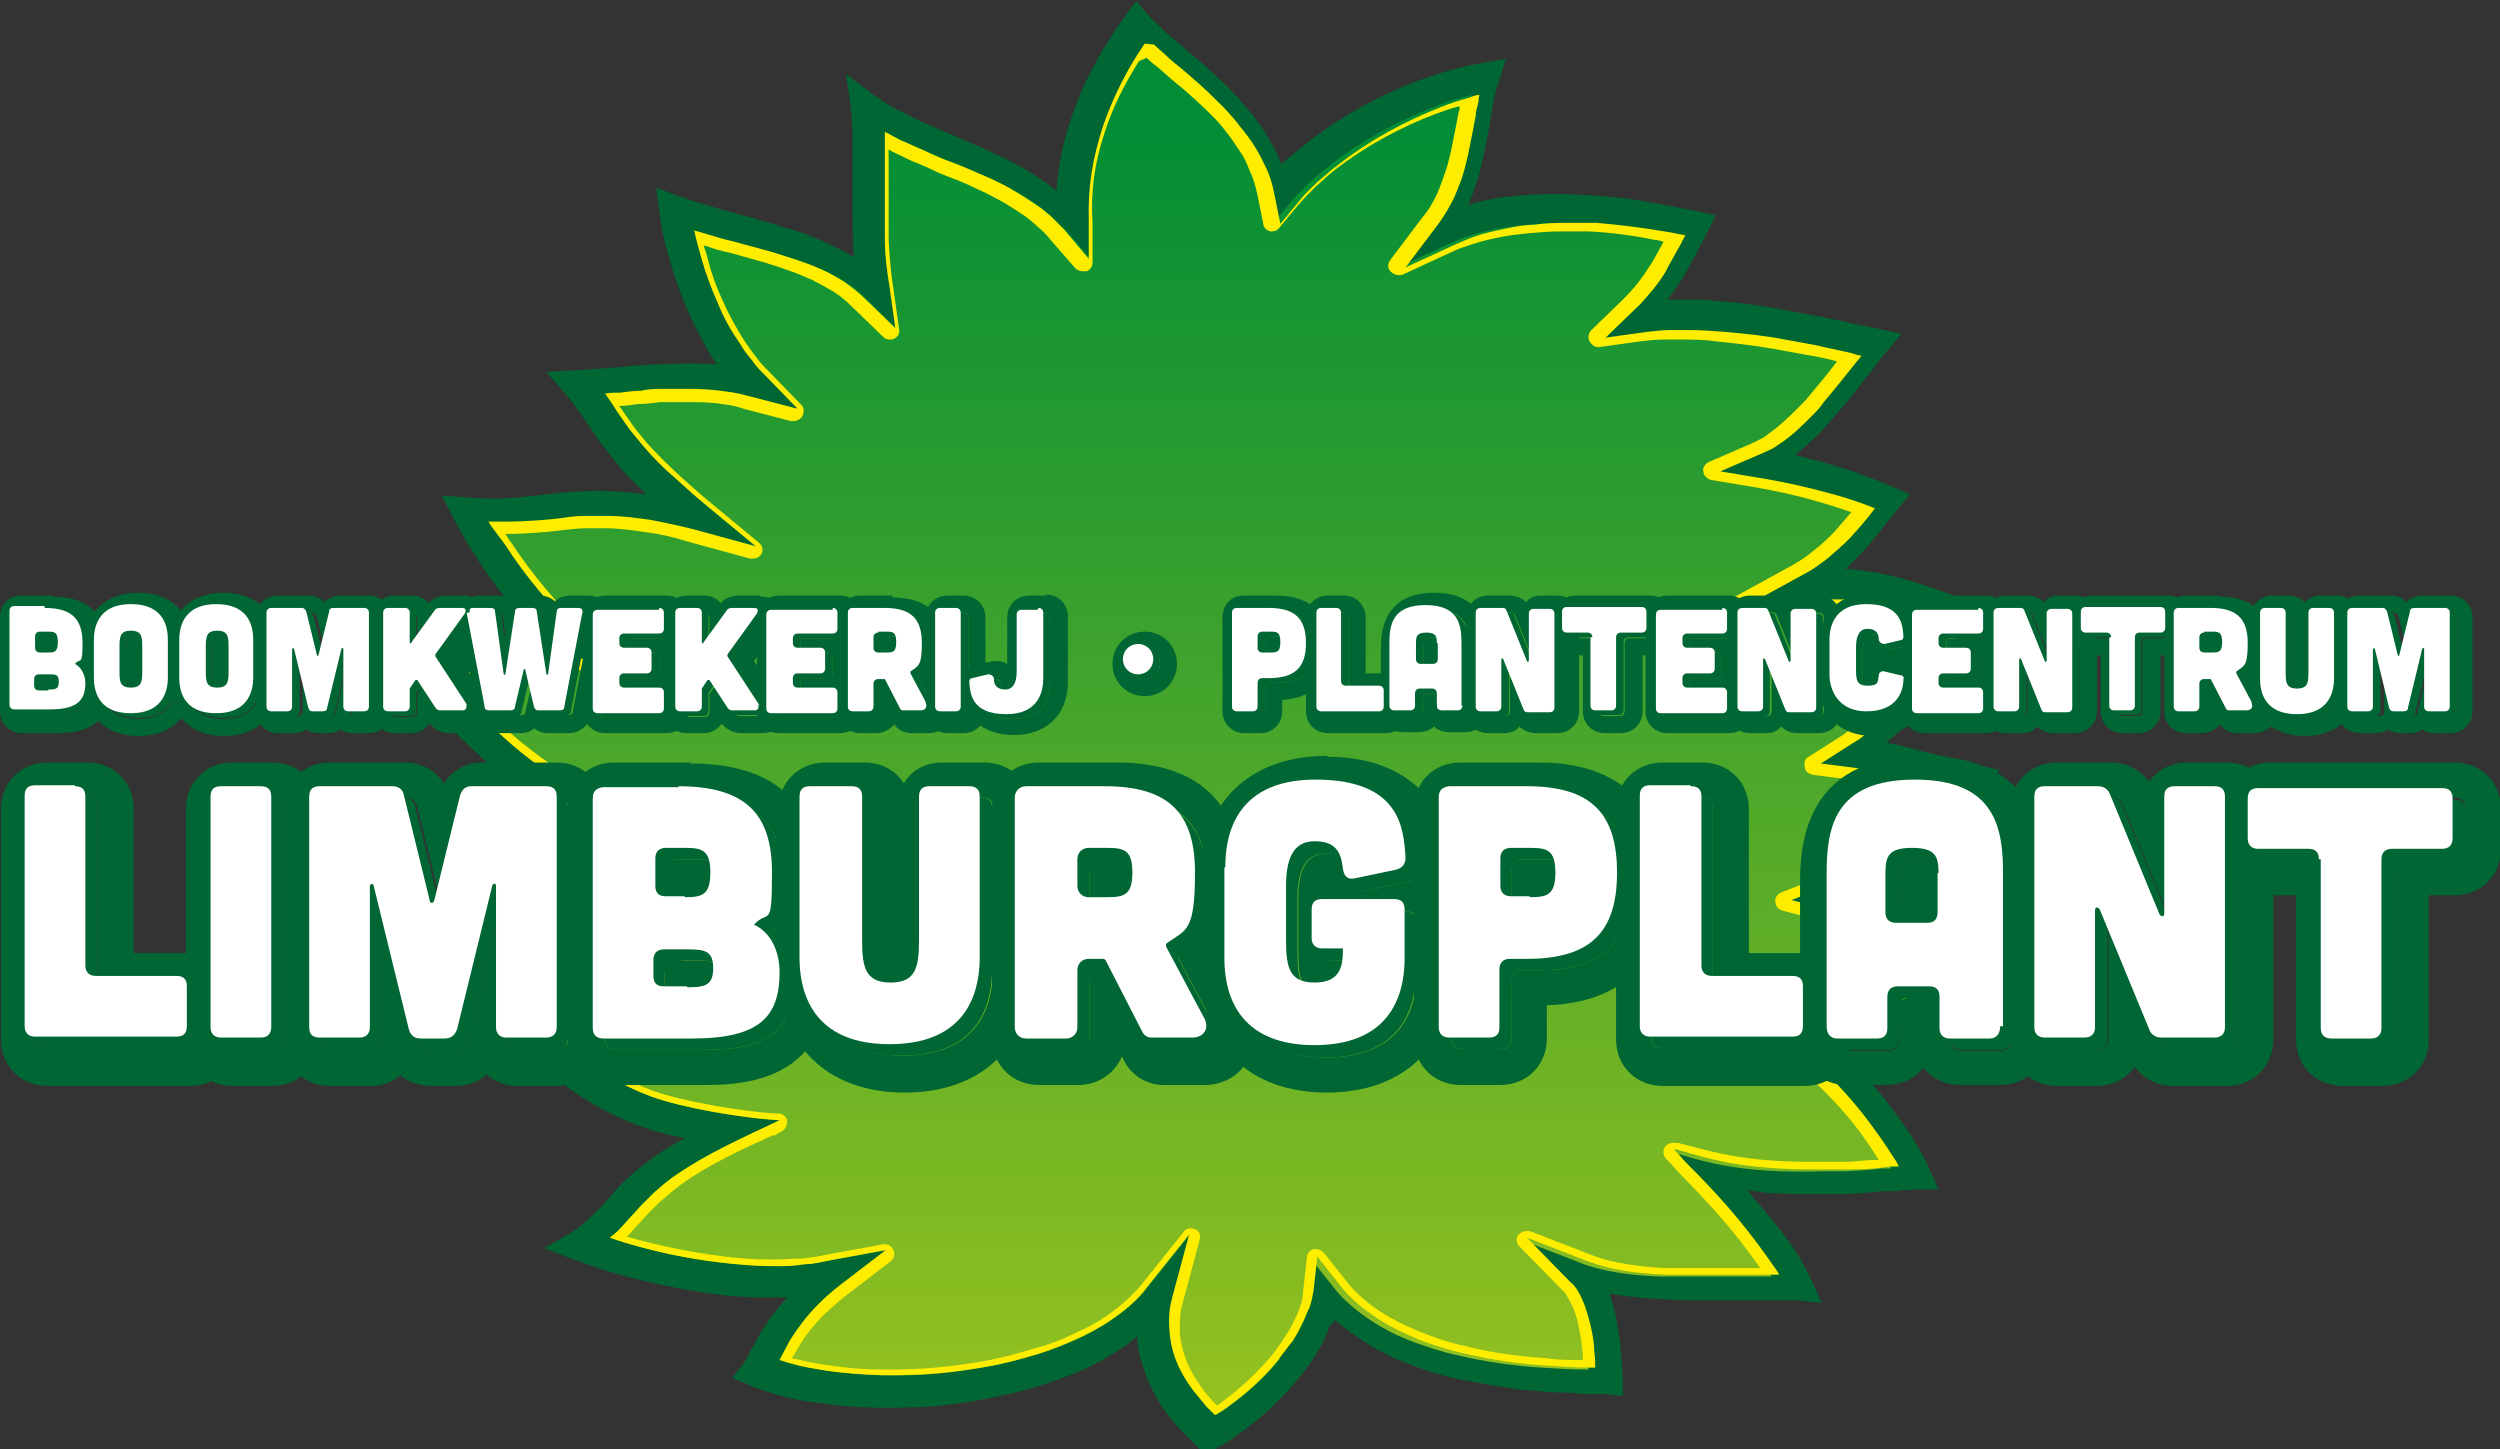 <svg xmlns="http://www.w3.org/2000/svg" xmlns:xlink="http://www.w3.org/1999/xlink" id="Laag_1" viewBox="0 0 263.6 152.8"><rect x="0" y="0" width="263.6" height="152.8" fill="#333333" stroke="none"/><defs><style>      .st0 {        fill: none;      }      .st1 {        fill: #063;      }      .st2 {        fill: #fff;      }      .st3 {        fill: #ffed00;      }      .st4 {        fill: url(#Naamloos_verloop_5);      }    </style><linearGradient id="Naamloos_verloop_5" data-name="Naamloos verloop 5" x1="126.9" y1="148.1" x2="126.9" y2="11.7" gradientUnits="userSpaceOnUse"><stop offset="0" stop-color="#95c11f"></stop><stop offset="1" stop-color="#008d36"></stop></linearGradient></defs><path class="st1" d="M140.8,139.2c1.8,1.6,3.9,2.9,6.2,4h0c1.2.5,2.2.9,3.4,1.3,1.3.4,2.6.8,3.9,1,2,.4,3.8.7,5.9,1,1.1.1,2.2.2,3.3.3,1.4,0,2.6.1,4,.2h1.4s.3,0,.3,0h0c0,0,.2,0,.2,0l1.7.2v-1.7c0-1-.1-1.8-.2-2.8,0-1.1-.2-2-.4-3.1,0-.5-.2-1-.3-1.5-.1-.6-.3-1.1-.5-1.7h0s0,0,0,0c0,0,0,0,0,0h0c.7.1,1.3.2,2,.3.7,0,1.5.2,2.2.2,1.4.1,2.8.2,4.1.2,1.6,0,2.9,0,4.5,0,1.2,0,2.2,0,3.3,0,.6,0,1.2,0,1.8,0,.3,0,.6,0,1,0h0c.4,0,.7,0,1,0l2.5.3-1-2.2c-.3-.6-.6-1.2-.9-1.8-.3-.6-.7-1.2-1.1-1.8-.8-1.2-1.6-2.2-2.6-3.4-.8-1-1.6-1.9-2.3-2.7.8.1,1.5.2,2.3.3.9,0,1.9.1,2.8.1,1.4,0,2.9,0,4.3,0,1.7,0,3.1-.1,4.8-.3h1.8c0-.1,0-.1,0-.1.7,0,1.3,0,2-.1h2.2c0,0-.9-2-.9-2-.3-.7-.6-1.3-1-2-1.1-2-2.6-4-4-5.8-1.4-1.7-3-3.5-4.7-5,.5-.1,1-.3,1.5-.5,1.6-.5,2.9-1,4.5-1.7,2.7-1.2,5.8-2.8,8.1-4.7.5-.4.9-.7,1.3-1.2l1.3-1.3-1.7-.9c-.5-.3-1-.5-1.5-.8h0c-.6-.3-1.1-.6-1.7-.9-.7-.4-1.2-.7-1.9-1.1-.7-.4-1.4-.8-2.1-1.2-1.3-.7-2.5-1.3-3.8-1.9-.4-.2-.8-.3-1.2-.5.2-.1.3-.2.5-.3,2.3-1.4,4.5-3.3,6.4-5.2,1-.9,2-2.1,3-3.1.4-.4.7-.7,1.1-1.1.2-.2.4-.4.6-.6h0c.2-.2.4-.4.7-.6l2-1.8-2.7-.6c-.7-.1-1.2-.3-1.9-.5h0c-.7-.2-1.3-.4-2.1-.5-.6-.2-1.3-.3-1.9-.5-1.2-.3-2.3-.6-3.4-.8.5-.4,1-.9,1.5-1.3,1.3-1.2,2.3-2.3,3.5-3.6,1.1-1.2,1.9-2.2,2.8-3.4.7-1,1.4-2.1,2-3.1h0c.2-.5.4-.9.6-1.4l.5-1.3-3.3-1.2c-.7-.3-1.4-.5-2.1-.8-.7-.2-1.4-.5-2.2-.7-.9-.3-1.6-.5-2.4-.7-1.6-.4-3-.6-4.7-.8-.2,0-.3,0-.5,0,.4-.4.8-.8,1.2-1.2.8-.8,1.5-1.6,2.2-2.5.4-.5.8-1,1.2-1.5.6-.7,1.5-1.9,2.2-2.7l-1.7-.7c-2.3-1-4.2-1.7-6.6-2.4-1.3-.4-2.5-.7-3.8-1,.1-.1.3-.2.4-.4.6-.5,1.1-.9,1.6-1.4.6-.5,1.1-1.1,1.6-1.7.7-.8,1.2-1.4,1.9-2.2h0c.7-.9,1.3-1.6,2-2.5l1-1.3c.4-.5.7-1,1.2-1.5l1.5-1.8-2.3-.5c-1-.2-1.9-.4-2.9-.6-2.1-.5-3.9-.8-6-1.2-2.1-.4-4.3-.8-6.4-1-1.2-.1-2.2-.2-3.4-.3-1.2,0-2.2,0-3.5,0,0,0-.1,0-.2,0,.5-.6.9-1.2,1.3-1.8h0c.6-.9,1-1.7,1.5-2.6.3-.5.5-1,.8-1.5.4-.8,1.1-2.1,1.5-3l-1.8-.4c-1.1-.2-2-.4-3.1-.6-1.2-.2-2.2-.4-3.4-.6-1.2-.2-2.2-.3-3.4-.4-2.3-.2-4.7-.3-7.1-.2-1.3,0-2.4.2-3.7.3-1.3.2-2.4.4-3.6.8.2-.4.3-.8.5-1.2.3-.9.6-1.7.8-2.6h0c.4-1.6.6-2.7.9-4.3h0c.1-.6.2-1.2.3-1.8.1-.6.2-1.1.3-1.6h0c.1-.6.3-1.1.5-1.7l.7-2.2-2.3.4c-1,.2-1.8.3-2.8.6-1,.2-2,.6-3,.9-2.1.7-3.9,1.5-5.9,2.5-2.1,1.1-3.8,2.1-5.7,3.5-1.4,1-2.7,2.1-4,3.2-.6-1.6-1.5-3.1-2.5-4.5-.6-.8-1.2-1.5-1.9-2.3h0c-.9-1-1.7-1.8-2.7-2.7-.9-.9-2.2-1.9-3.2-2.8-.7-.6-1.2-1-1.9-1.6-.3-.3-.6-.6-.9-.9h0c-.4-.3-.6-.6-1-1l-1.2-1.4-1.1,1.5c-1.1,1.5-2,2.9-2.9,4.5-1,1.8-1.8,3.4-2.5,5.4-1.1,2.9-1.7,5.7-1.9,8.6-1-.8-1.8-1.3-2.9-2h0c-1-.6-2.1-1.2-3.2-1.7-1.3-.6-2.3-1.1-3.6-1.6l-2.3-1c-.9-.4-1.7-.7-2.5-1.1-.8-.4-1.6-.8-2.4-1.2-.4-.2-.8-.4-1.2-.7h0c-.4-.3-.8-.5-1.2-.8l-2.9-2.2.5,3.4c.1,1.1.2,2,.2,3.2h0c0,.6,0,1.1,0,1.7,0,.7,0,1.2,0,1.9,0,1,0,1.9,0,2.9,0,2.2,0,4.2.1,6.2-1.3-.8-2.6-1.4-4-2-1-.4-1.8-.7-2.9-1-.8-.2-1.5-.5-2.3-.7-.9-.2-1.6-.5-2.5-.7-1.1-.3-2.1-.6-3.2-.9-.6-.2-1.1-.3-1.7-.5-.6-.2-1.2-.4-1.8-.6l-2.4-.9.3,2.4c.2,1.7.5,3.1,1,4.8.5,1.8,1,3.3,1.7,5,.7,1.7,1.4,3.1,2.3,4.7.3.6.7,1.2,1.1,1.7-.1,0-.3,0-.4,0-1.5-.1-3.2-.1-4.7,0-.8,0-1.6,0-2.4.1-.9,0-1.7.1-2.6.2-3.8.3-3.9.3-7.9.5l1.9,2.2c.4.5.8.9,1.2,1.5.4.6.8,1.1,1.2,1.7.4.6.8,1.2,1.2,1.8,1,1.3,2,2.6,3.1,3.8.6.6,1.3,1.3,1.9,1.9,0,0,0,0,0,0-.1,0-.2,0-.3,0-3.4-.5-6.6-.4-10,0-5.3.6-4.8.6-10.8.2-.3,0-.4,0-.4,0l1.3,2.5c.7,1.3,1.3,2.4,2.1,3.6,1.7,2.7,3.3,4.8,5.4,7.2.3.4.7.7,1,1.1-1.4,0-2.7.2-4.1.5-1.4.3-2.6.6-4,1-.7.2-1.4.5-2,.7l-3.9,1.4,1.1,1.5c.9,1.2,1.7,2.2,2.7,3.4,1.1,1.3,2,2.3,3.2,3.4,1.2,1.1,2.2,2.1,3.5,3.1.3.2.6.5.9.7-.5,0-1,.2-1.5.4-.6.2-1.2.3-1.7.6-.6.2-1.2.4-1.8.7l-1.1.5c-.4.2-.8.3-1.2.5l-1.8.6,1.1,1.5c1.2,1.7,2.4,3.1,3.8,4.6,2.2,2.3,4.6,4.5,7.2,6.4h0c1,.7,1.8,1.3,2.9,1.9h0c.8.5,1.5.8,2.2,1.2-.9.3-1.8.6-2.6.9h0c-1,.4-1.8.7-2.7,1.2l-1.8.8c-.3.1-.6.3-.9.4h0c-.3.2-.6.3-1,.4l-1.9.6,1.2,1.5c.7.8,1.2,1.5,1.9,2.3.8.9,1.5,1.6,2.4,2.4.9.8,1.7,1.5,2.6,2.3,3,2.3,6.4,4.1,10.1,5.2,1,.3,2,.5,3,.7-.5.3-1.1.6-1.6.9-1.6,1-3.2,2.2-4.6,3.5-.6.5-1,1-1.5,1.6l-1,1.1c-.3.4-.7.7-1.1,1.1-.4.4-.7.6-1.1,1-.4.3-.8.6-1.3.9l-2.6,1.5,2.8,1.1c1.1.4,2,.7,3.1,1.1,4.2,1.3,8.9,2.3,13.3,2.8h0c1.2.1,2.3.2,3.5.2,1,0,1.9,0,2.9,0-.9,1-1.7,2-2.4,3.1-.5.7-.8,1.4-1.2,2.1-.2.3-.4.6-.5,1,0,0,0,0,0,0-.2.3-.4.6-.6.9l-1.1,1.4,1.7.7c.9.4,1.6.6,2.5.9h0c1,.3,1.8.5,2.8.7,1,.2,1.8.3,2.7.4,2.8.4,5.8.5,8.6.4,2.2,0,4-.2,6.1-.5,1.9-.3,3.4-.6,5.2-1,2-.5,3.7-1,5.7-1.8.9-.3,1.8-.7,2.6-1.1h0c1-.5,1.8-1,2.8-1.6h0c.8-.5,1.4-.9,2-1.5,0,.9.2,1.9.5,2.8.4,1.4,1,2.8,1.8,4.1.5.8,1,1.5,1.6,2.2h0c.6.7,1.2,1.3,1.9,2,.3.3,1,1,1.4,1.4l1-.6c.7-.4,1.4-.8,2.1-1.3h0c2.8-1.9,5.3-4.3,7.3-6.9.6-.7,1-1.4,1.5-2.2.5-.8.9-1.7,1.2-2.6h0Z"></path><g><path class="st4" d="M135,143.2c-1.5,1.9-3.3,3.5-5.3,5-.5.4-1,.7-1.5,1-.3-.3-.6-.6-.9-.9-.5-.6-.9-1.1-1.4-1.7-1.4-1.9-2.3-4.1-2.5-6.5,0-1.2,0-2.2.3-3.3l1.8-6.7-4.4,5.5c-.4.5-.8,1-1.3,1.5-1.7,1.6-3.7,2.9-5.8,3.9-1.5.7-3,1.3-4.6,1.8-1.7.5-3.5,1-5.3,1.3-3.8.7-7.1,1-11,.9-2,0-4-.2-6-.5-1.1-.2-2-.3-3.1-.6-.6-.1-1.2-.3-1.7-.5,0-.1.2-.3.2-.4.3-.6.6-1.1.9-1.7.9-1.5,1.8-2.6,3-3.8.8-.8,1.5-1.4,2.4-2.1l4.7-3.6-6,1.1c-.9.2-1.7.3-2.6.4-1,0-1.9.1-2.9.2-2,0-4.1-.1-6.1-.4-3.4-.4-6.8-1.2-10-2.1-.5-.1-1-.3-1.5-.5,0,0,0,0,.1-.1.4-.3.7-.7,1.1-1,.4-.4.7-.7,1.1-1.2.4-.4.7-.8,1.1-1.2.4-.4.8-.8,1.2-1.2.8-.8,1.6-1.4,2.5-2,3.1-2.2,6.8-3.8,10.2-5.4.4-.2.6-.3.6-.3,0,0,0,0-.3,0-3.5-.2-10-1.2-13.3-2.5-3.2-1.2-6-2.9-8.6-5.2-.9-.8-1.7-1.5-2.5-2.4-.5-.5-.9-1-1.3-1.5.5-.2,1-.5,1.5-.7.8-.4,1.5-.7,2.3-1,.8-.4,1.6-.6,2.4-.9.8-.3,1.6-.5,2.4-.7.9-.2,1.7-.3,2.7-.4l7.3-.7-7.1-2c-.9-.3-1.6-.5-2.4-.8-2.7-1.1-5.3-2.7-7.6-4.5-1.7-1.3-3.1-2.6-4.6-4.1-1.3-1.3-2.4-2.5-3.4-3.9,0,0,.2,0,.2-.1,4.4-2,7.7-2.6,13.4-1.5.6,0,.7,0,.7,0l-4.9-3c-1.1-.7-2.2-1.4-3.3-2.2-1.2-.9-2.2-1.8-3.3-2.8h0c-1.1-1.1-2.1-2-3.1-3.2-.7-.8-1.4-1.6-2-2.4.5-.2,1-.4,1.6-.6.6-.2,1.1-.4,1.7-.5,1.8-.5,3.6-.9,5.5-1.1,1.4-.1,2.6-.1,4,0l4.1.2-3-2.7c-3-2.7-5.7-6-7.9-9.4-.4-.7-1.4-1.9-1.8-2.5h0c1.4.2,5.9,0,7.9-.3,2-.3,3.1-.2,4.7-.1,1.5,0,2.8.2,4.4.4,1.6.3,3,.6,4.6,1l6.6,1.8-5.2-4.3c-1.2-1-2.1-1.8-3.2-2.8-1.2-1.1-2.4-2.3-3.5-3.5-.5-.6-.9-1.1-1.4-1.7-.5-.7-1-1.3-1.4-2-.4-.6-.8-1.2-1.2-1.8.5,0,1,0,1.6-.1.8,0,1.4-.1,2.2-.2.8,0,1.6-.1,2.4-.2.7,0,1.4,0,2.1,0h0c1.5,0,3,0,4.6.2h0c.9.1,1.6.3,2.4.5l5,1.3-3.5-3.6c-.5-.5-.9-1-1.3-1.5-.5-.6-.9-1.2-1.3-1.8-.9-1.4-1.6-2.8-2.3-4.2-.7-1.6-1.2-3-1.7-4.6h0c-.3-1.1-.6-2.1-.8-3.1.9.3,1.7.5,2.7.8.6.2,1.6.4,2.3.6,1.2.3,2.1.6,3.3.9.9.3,1.6.5,2.5.8h0c.9.3,1.7.6,2.6,1,.8.4,1.6.8,2.4,1.3.9.5,1.5,1.1,2.2,1.8l3.2,3.1-.6-4.3c-.3-1.8-.4-3.4-.5-5.2,0-1,0-1.8,0-2.8,0-1.1,0-2.1,0-3.2,0-.6,0-1.2,0-1.8,0-1.1,0-2.2,0-3.4.6.3,1.1.6,1.7.9.8.4,1.5.7,2.3,1,.8.3,1.7.7,2.5,1.1,1.1.5,2.1.9,3.2,1.3,1.2.5,2.3,1,3.4,1.6,1.1.6,2.1,1.2,3,1.9.5.4.9.7,1.4,1.1.5.5.9.9,1.4,1.4l2.7,3.1v-4.1c-.2-3.5.3-6.5,1.4-9.9.9-2.7,2.1-5.1,3.6-7.5.3-.4.5-.8.8-1.2.1.1.2.2.3.3.6.5,1.2,1.1,1.8,1.6,1,.8,1.7,1.5,2.7,2.3,1,.9,1.8,1.6,2.7,2.6.6.6,1.1,1.2,1.6,1.9.6.7,1.1,1.4,1.6,2.2.5.8.8,1.5,1.2,2.3.4.9.6,1.7.8,2.7l.6,3,2-2.4c.6-.7,1.2-1.3,1.9-2h0c.8-.7,1.5-1.3,2.3-1.9,3.2-2.5,6.9-4.5,10.7-6,1-.4,1.9-.7,3-1,.4-.1.8-.2,1.1-.3,0,.2-.1.4-.1.7,0,.5-.2,1-.3,1.5l-.3,1.6c-.2.9-.3,1.6-.5,2.5-.2.9-.4,1.8-.7,2.6-.3.9-.6,1.6-1,2.4-.4.9-.9,1.6-1.5,2.4l-3.4,4.5,5.2-2.4c.8-.4,1.6-.7,2.5-1,.9-.3,1.9-.5,2.9-.7,1-.2,1.9-.3,3-.4,2.2-.2,4.4-.2,6.6,0,2.3.1,4.8.5,7.1.9.8.1,1.5.3,2.2.4-.1.3-.3.5-.4.8-.4.9-.9,1.6-1.4,2.5-.5.8-1,1.5-1.5,2.3-.6.8-1.2,1.5-2,2.2l-3.1,3,4.3-.6c.9-.1,1.7-.2,2.6-.2,1.9,0,3.9,0,5.8.1,2.1.2,4.1.5,6.2.8,1.2.2,2.1.4,3.3.6,1.3.3,2.4.5,3.6.8.4,0,.8.2,1.2.3-.1.2-.3.4-.5.6-1.2,1.6-2.2,2.8-3.5,4.3-.5.5-.9,1-1.3,1.5-1,1-2.1,2-3.2,2.8-.3.2-.6.4-.9.6h0c-.4.2-.7.4-1.1.5l-4.4,1.9,4.8.8c2.3.4,4.2.8,6.3,1.4h0c1.9.5,3.5,1.1,5.2,1.7-1,1.2-1.7,2.1-2.7,3.2-.7.8-1.4,1.4-2.2,2-.9.7-1.7,1.2-2.7,1.8l-6.2,3.4,7.1-.7c1.3-.1,2.5-.2,3.8,0,2.2.1,4.2.5,6.3,1.1.8.2,1.5.4,2.3.7.8.3,1.5.5,2.3.8.4.1.8.3,1.1.4,0,0,0,.2-.1.2-1,1.7-2.2,3.3-3.5,4.8-2,2.3-4.7,5-7.1,6.7-.3.2-.5.3-.8.5l-3.3,2.1,3.9.5c1.3.2,2.3.3,3.6.6h0c.7.1,1.2.3,1.9.4,1.1.3,3,.8,4.3,1.1,0,0,0,0,0,0-.1.1-.2.2-.3.3-.9.9-1.6,1.7-2.5,2.6-.9.9-1.7,1.7-2.7,2.6-1.6,1.4-3.3,2.7-5.1,3.7h0c-.7.4-1.4.7-2.1,1l-4.1,1.6,4.2,1.1c1.2.3,2.2.6,3.4,1.1,1.3.5,2.4,1,3.6,1.7h0c.7.4,1.3.7,2,1.1.8.4,1.5.8,2.2,1.2.6.3,1.1.6,1.7,1,0,0,.1,0,.2.1,0,0,0,0-.1,0-.6.5-1.2.9-1.9,1.3-1.4.8-2.7,1.5-4.2,2.2-1.4.7-2.7,1.2-4.2,1.7-.8.3-1.5.5-2.3.7h0c-.9.3-1.7.4-2.6.6l-3,.6,2.4,1.9c1.1.8,1.9,1.6,2.8,2.5h0c1,1,1.9,2,2.8,3.1,1.5,1.7,2.9,3.7,4,5.6.1.2.2.4.3.6h-.9c-1.5.2-2.5.2-4,.3-.7,0-1.4,0-2.1,0-9.5.3-13.2-1.2-16.4-2.1-.3,0-.3,0-.3,0,0,0,.7.7,1.1,1.2,3.2,3.3,5.9,6.1,9,10.5.4.5.7,1,1,1.5-.2,0-.4,0-.6,0-1.1,0-2.1,0-3.2,0-1.4,0-2.5,0-3.9,0-1.4,0-2.8,0-4.2,0-2.1-.1-4.2-.3-6.2-.8h0c-.8-.2-1.5-.4-2.2-.7l-6.2-2.4,4.6,4.7c.3.3.5.5.7.8h0c.7,1.1,1.1,2.4,1.4,3.7.2.9.3,1.9.4,2.8,0,.6,0,1.2.1,1.7h-.4c-1.6,0-3-.1-4.6-.2-2.9-.2-5.9-.6-8.8-1.3-1.5-.3-2.9-.8-4.4-1.3-2.5-.9-4.8-2.2-6.8-3.9-.8-.7-1.4-1.3-2-2.1l-2.3-2.9-.4,3.6c0,.6-.2,1.1-.4,1.7-.2.7-.4,1.2-.8,1.8h0c-.3.6-.7,1.2-1,1.8-.4.7-.9,1.2-1.4,1.8h0Z"></path><path class="st3" d="M120.9,6.1c.4.4.9.8,1.3,1.1.9.8,1.7,1.5,2.7,2.3,1,.9,1.8,1.6,2.7,2.5.6.6,1.1,1.1,1.6,1.8.6.7,1,1.4,1.5,2.1.5.7.8,1.4,1.1,2.2.4.8.6,1.6.8,2.5l.6,3c0,.4.4.7.7.8,0,0,.2,0,.2,0,.3,0,.6-.1.8-.4l2-2.4c.6-.7,1.1-1.2,1.8-1.9,0,0,0,0,0,0,.8-.7,1.4-1.3,2.2-1.9,3.1-2.4,6.8-4.4,10.5-5.8.9-.3,1.6-.6,2.5-.8,0,.2,0,.4-.1.6l-.3,1.6c-.2.9-.3,1.6-.5,2.5-.2.9-.4,1.7-.7,2.5-.3.8-.5,1.5-.9,2.3-.4.8-.8,1.5-1.4,2.2l-3.4,4.5c-.3.4-.3.9,0,1.2.2.2.5.4.8.4s.3,0,.4,0l5.2-2.4c.8-.4,1.5-.6,2.4-.9.9-.3,1.8-.5,2.8-.7,1-.2,1.9-.3,2.9-.4,1.1-.1,2.3-.2,3.5-.2s1.9,0,2.9,0c2.2.1,4.6.4,7,.9.3,0,.6.1.9.2-.4.7-.7,1.3-1.1,2-.5.8-.9,1.4-1.5,2.2-.6.8-1.2,1.4-1.9,2.1l-3.1,3c-.3.3-.4.8-.2,1.2.2.3.5.6.9.6s0,0,.1,0l4.3-.6c.9-.1,1.6-.2,2.5-.2.6,0,1.2,0,1.8,0,1.2,0,2.5,0,3.8.2,1.9.2,3.9.4,6.1.8,1.2.2,2.1.4,3.3.6,1.2.2,2.2.4,3.3.7-.9,1.2-1.8,2.3-2.9,3.6-.4.5-.8.9-1.3,1.4-1.1,1.1-2.1,2-3.1,2.7-.3.2-.5.4-.8.5,0,0,0,0,0,0-.3.2-.6.3-1,.5l-4.4,1.9c-.4.2-.7.6-.6,1,0,.4.4.8.8.9l4.8.8c2.2.4,4.1.8,6.2,1.4,0,0,0,0,0,0,1.4.4,2.6.8,3.8,1.2-.6.7-1.1,1.3-1.8,2.1-.7.7-1.3,1.3-2.1,1.9-.8.7-1.6,1.2-2.5,1.7l-6.2,3.4c-.4.2-.6.7-.5,1.2.1.4.5.7,1,.7s0,0,.1,0l7.1-.7c.8,0,1.6-.1,2.3-.1s.9,0,1.3,0c2,.1,3.9.4,6.1,1,.8.2,1.5.4,2.2.7.8.3,1.5.5,2.3.8h0c-.8,1.2-1.7,2.5-2.9,3.9-2.2,2.5-4.8,5-6.9,6.6-.2.2-.4.3-.7.5l-3.3,2.1c-.4.2-.5.6-.4,1.1,0,.4.4.7.9.8l3.9.5c1.2.2,2.3.3,3.5.6.7.1,1.2.3,1.9.4.7.2,1.7.4,2.7.7-.5.5-1,1.1-1.6,1.6-.9.9-1.7,1.7-2.7,2.5-1.7,1.5-3.4,2.7-5,3.6,0,0,0,0,0,0-.7.4-1.3.6-2,.9l-4.1,1.6c-.4.2-.7.6-.6,1,0,.4.3.8.7.9l4.2,1.1c1.2.3,2.1.6,3.2,1.1,1.3.5,2.3,1,3.5,1.6.7.4,1.3.7,2,1,.7.4,1.4.8,2.2,1.2.2.1.4.2.6.3-.2.1-.4.3-.6.4-1.3.8-2.6,1.5-4.1,2.2-1.4.7-2.6,1.2-4.1,1.7-.8.3-1.4.5-2.2.7-.9.3-1.6.4-2.5.6l-3,.6c-.4,0-.7.4-.8.8,0,.4,0,.8.4,1l2.4,1.9c1,.8,1.9,1.5,2.8,2.4,0,0,0,0,0,0,1,1,1.9,1.9,2.8,3,1.3,1.5,2.4,3.1,3.4,4.7-1.1,0-2,.1-3.2.2-.7,0-1.4,0-2,0-.7,0-1.4,0-2,0-6.8,0-10.2-1-12.8-1.7-.4-.1-.8-.2-1.2-.3,0,0,0,0,0,0h-.3c0,0-.1,0-.2,0-.4,0-.7.2-.9.5-.2.4-.1.9.2,1.2.2.2.7.7,1,1.1,0,0,0,0,0,0,3.3,3.4,5.9,6.1,8.9,10.4-.6,0-1.2,0-1.9,0-1.4,0-2.5,0-3.9,0h-.5c-1.3,0-2.5,0-3.7,0-2.3-.1-4.3-.4-6-.8,0,0,0,0,0,0-.7-.2-1.4-.4-2.1-.7l-6.2-2.4c-.1,0-.2,0-.4,0-.3,0-.6.2-.8.4-.3.4-.2.9.1,1.2l4.6,4.7c.2.2.4.4.5.7.5.8,1,1.9,1.2,3.3.2.9.3,1.8.4,2.7,0,.2,0,.4,0,.6-1.4,0-2.6,0-3.9-.2-3.1-.2-6-.6-8.6-1.3-1.5-.3-2.9-.8-4.2-1.3-2.6-1-4.8-2.2-6.5-3.7-.7-.6-1.3-1.2-1.8-1.9l-2.3-2.9c-.2-.2-.5-.4-.8-.4s-.2,0-.3,0c-.4.1-.7.5-.7.9l-.4,3.6c0,.5-.1,1-.3,1.5-.2.6-.4,1.1-.7,1.7,0,0,0,0,0,0-.3.6-.6,1.1-1,1.7-.4.6-.8,1.2-1.3,1.8-1.5,1.8-3.2,3.4-5.1,4.8-.2.2-.5.4-.7.5,0-.1-.2-.2-.3-.3-.5-.6-.9-1-1.3-1.6-1.4-1.9-2.2-3.9-2.3-5.9,0-1.1,0-2,.3-3l1.8-6.7c.1-.5,0-.9-.5-1.1-.1,0-.3-.1-.4-.1-.3,0-.6.1-.8.4l-4.4,5.5c-.4.5-.8.9-1.3,1.4-1.5,1.4-3.3,2.7-5.6,3.7-1.4.7-2.9,1.3-4.5,1.7-1.7.5-3.4,1-5.2,1.3-3.4.6-6.4.9-9.8.9s-.7,0-1.1,0c-2,0-3.9-.2-5.9-.5-1.1-.2-2-.3-3-.6-.2,0-.3,0-.5-.1.2-.3.4-.6.6-1,.8-1.4,1.7-2.5,2.8-3.6.8-.7,1.4-1.3,2.3-2l4.7-3.6c.4-.3.5-.8.3-1.2-.2-.4-.5-.6-.9-.6s-.1,0-.2,0l-6,1.1c-.9.2-1.6.3-2.5.4-1,0-1.8.1-2.8.1h-.4c-1.8,0-3.7-.1-5.6-.4-3.2-.4-6.5-1.1-9.7-2,0,0,0,0,0,0,.4-.4.7-.8,1.1-1.2.4-.4.7-.8,1.1-1.2.4-.4.8-.8,1.2-1.2.8-.7,1.5-1.3,2.3-1.9,2.9-2.1,6.4-3.7,9.7-5.2h.3c0-.1.6-.4.6-.4.4-.2.6-.6.6-1.1,0-.4-.5-.8-.9-.8h-.3c-3.7-.2-9.9-1.3-13-2.4-3-1.1-5.7-2.8-8.3-5-.9-.8-1.6-1.5-2.4-2.4-.1-.2-.3-.3-.4-.4.1,0,.2,0,.3-.1.8-.4,1.4-.7,2.2-1,.8-.3,1.5-.6,2.4-.9.8-.3,1.5-.5,2.3-.7.9-.2,1.7-.3,2.6-.4l7.3-.7c.5,0,.9-.4.9-.9,0-.5-.3-.9-.7-1.1l-7.1-2c-.8-.2-1.5-.5-2.3-.8-2.5-1-4.9-2.5-7.4-4.4-1.6-1.2-3.1-2.6-4.5-4-.9-1-1.8-1.8-2.5-2.8,2.6-1.1,4.6-1.5,6.9-1.5s3,.2,4.9.5c0,0,0,0,.1,0h.7s0,0,0,0c.4,0,.8-.3,1-.7.1-.4,0-.9-.4-1.2l-4.9-3c-1.1-.7-2.2-1.4-3.2-2.2-1.2-.9-2.2-1.7-3.3-2.8-1.1-1-2-2-3-3.1-.4-.4-.7-.9-1.1-1.3,0,0,.2,0,.2,0,.6-.2,1.1-.4,1.7-.5,1.9-.5,3.5-.9,5.3-1,.8,0,1.5,0,2.2,0s1.1,0,1.7,0l4.1.2s0,0,0,0c.4,0,.8-.2.9-.6.2-.4,0-.8-.3-1.1l-3-2.7c-2.8-2.5-5.5-5.7-7.8-9.2-.2-.2-.4-.6-.6-.9,1.9,0,4.6-.2,6-.4.9-.1,1.7-.2,2.6-.2s.9,0,1.4,0h.5c1.5,0,2.8.2,4.2.4,1.6.2,2.9.5,4.5,1l6.6,1.8c0,0,.2,0,.3,0,.4,0,.7-.2.9-.5.2-.4.1-.9-.3-1.2l-5.2-4.3c-1.1-.9-2.1-1.8-3.2-2.8-1.3-1.2-2.4-2.3-3.4-3.4-.5-.6-.9-1.1-1.3-1.6-.5-.7-.9-1.3-1.4-2,0-.1-.2-.2-.2-.3.7,0,1.3-.1,2-.2.8,0,1.6-.1,2.3-.2.7,0,1.3,0,2.1,0,.2,0,.4,0,.6,0,1.4,0,2.6,0,3.8.2.8.1,1.5.2,2.3.5l5,1.3c0,0,.2,0,.3,0,.3,0,.7-.2.9-.5.2-.4.2-.9-.1-1.2l-3.5-3.6c-.5-.5-.9-.9-1.3-1.5-.5-.6-.8-1.1-1.3-1.8-.8-1.3-1.6-2.7-2.2-4.1-.7-1.5-1.2-2.9-1.6-4.5-.1-.5-.3-.9-.4-1.3.3,0,.7.2,1,.3.6.2,1.6.4,2.3.6,1.1.3,2.1.6,3.2.9.9.3,1.6.5,2.4.8,0,0,0,0,0,0,.9.3,1.6.6,2.5,1,.8.4,1.5.8,2.2,1.2.8.5,1.4,1,2.1,1.7l3.2,3.1c.2.2.4.3.7.3s.3,0,.5-.1c.4-.2.6-.6.5-1l-.6-4.3c-.3-1.8-.4-3.3-.5-5.1,0-1,0-1.8,0-2.8,0-1,0-2,0-3.2,0-.6,0-1.2,0-1.8,0-.6,0-1.2,0-1.7,0,0,.2,0,.2.1.8.4,1.5.7,2.3,1.1.8.3,1.7.7,2.5,1.1,1.1.5,2.1.8,3.2,1.3,1.1.5,2.2,1,3.3,1.6,1.1.6,2,1.2,2.9,1.8.5.4.9.7,1.3,1.1.5.4.9.8,1.3,1.3l2.7,3.1c.2.2.5.3.8.3s.2,0,.4,0c.4-.2.6-.5.6-1v-4.1c-.2-3.4.2-6.3,1.3-9.6.8-2.5,2-4.9,3.5-7.3,0,0,.1-.2.2-.2M120.7,4.6c-.3.4-.5.8-.8,1.2-1.5,2.4-2.7,4.9-3.6,7.5-1.1,3.4-1.6,6.4-1.5,9.9v4.1c0,0-2.6-3.1-2.6-3.1-.5-.5-.9-.9-1.4-1.4-.5-.4-.9-.8-1.4-1.1-1-.7-2-1.3-3-1.9-1.1-.6-2.2-1.1-3.4-1.6-1.1-.5-2.1-.9-3.2-1.3-.8-.3-1.7-.7-2.5-1.1-.8-.3-1.5-.7-2.3-1-.6-.3-1.1-.6-1.7-.9,0,1.1,0,2.2,0,3.4,0,.6,0,1.2,0,1.8,0,1.1,0,2.1,0,3.2,0,1,0,1.8,0,2.8,0,1.8.2,3.4.5,5.2l.6,4.3-3.2-3.1c-.7-.7-1.4-1.2-2.2-1.8-.8-.5-1.5-.9-2.4-1.3-.9-.4-1.7-.7-2.6-1h0c-.9-.3-1.6-.5-2.5-.8-1.1-.3-2.1-.6-3.3-.9-.6-.2-1.6-.4-2.3-.6-.9-.3-1.7-.5-2.7-.8.2,1,.5,2,.8,3.1h0c.5,1.7,1,3,1.7,4.6.6,1.5,1.4,2.9,2.3,4.2.4.7.8,1.2,1.3,1.8.4.6.8,1,1.3,1.5l3.5,3.6-5-1.3c-.8-.2-1.5-.4-2.4-.5h0c-1.3-.2-2.6-.3-4-.3s-.4,0-.6,0h0c-.7,0-1.4,0-2.1,0-.8,0-1.6,0-2.4.2-.8,0-1.4.1-2.2.2-.6,0-1.1,0-1.6.1.4.6.8,1.1,1.2,1.8.5.7.9,1.3,1.4,2,.5.6.9,1.1,1.4,1.7,1.1,1.3,2.2,2.4,3.5,3.5,1.1,1,2.1,1.9,3.2,2.8l5.2,4.3-6.6-1.8c-1.6-.4-3-.7-4.6-1-1.5-.2-2.8-.4-4.4-.4-.7,0-1.3,0-2,0s-1.6,0-2.7.2c-1.4.2-4.1.4-6,.4s-1.5,0-1.9,0c.4.7,1.4,1.9,1.8,2.5,2.2,3.4,4.9,6.6,7.9,9.4l3,2.7-4.1-.2c-.6,0-1.2,0-1.7,0s-1.5,0-2.2,0c-1.9.2-3.7.5-5.5,1.1-.6.2-1.1.3-1.7.5-.6.2-1,.4-1.6.6.6.8,1.3,1.6,2,2.4,1,1.2,2,2.1,3.1,3.2h0c1.1,1,2.1,1.9,3.3,2.8,1,.8,2.1,1.5,3.3,2.2l4.9,3s0,0-.7,0c-1.9-.4-3.6-.5-5.1-.5-2.9,0-5.4.7-8.3,2,0,0-.2,0-.2.1,1.1,1.3,2.1,2.6,3.4,3.9,1.5,1.5,3,2.8,4.6,4.1,2.3,1.8,4.9,3.4,7.6,4.5.8.3,1.6.6,2.4.8l7.1,2-7.3.7c-1,0-1.8.2-2.7.4-.9.2-1.6.4-2.4.7-.9.3-1.6.6-2.4.9-.8.3-1.5.6-2.3,1-.5.2-1,.5-1.5.7.4.5.8,1,1.3,1.5.8.9,1.6,1.6,2.5,2.4,2.6,2.3,5.4,4,8.6,5.2,3.3,1.2,9.8,2.3,13.3,2.5.3,0,.3,0,.3,0,0,0-.2.1-.6.3-3.4,1.6-7.1,3.3-10.2,5.4-.9.6-1.6,1.2-2.5,2-.4.4-.8.8-1.2,1.2-.4.4-.7.8-1.1,1.2-.4.4-.7.8-1.1,1.2-.3.4-.7.7-1.1,1,0,0,0,0-.1.1.5.2,1,.3,1.5.5,3.3,1,6.6,1.7,10,2.1,1.9.2,3.8.4,5.7.4s.3,0,.4,0c1,0,1.9,0,2.9-.2.9,0,1.7-.2,2.6-.4l6-1.1-4.7,3.6c-.9.7-1.6,1.3-2.4,2.1-1.2,1.2-2.1,2.4-3,3.8-.3.6-.6,1.1-.9,1.7,0,.1-.2.3-.2.4.6.2,1.1.3,1.7.5,1.1.3,2,.4,3.1.6,2,.3,4,.4,6,.5.4,0,.7,0,1.1,0,3.4,0,6.5-.3,9.9-.9,1.8-.3,3.6-.8,5.3-1.3,1.6-.5,3.1-1.1,4.6-1.8,2.1-1,4.2-2.3,5.8-3.9.5-.5.9-.9,1.3-1.5l4.4-5.5-1.8,6.7c-.3,1.1-.4,2.2-.3,3.3.1,2.4,1,4.5,2.5,6.5.5.6.9,1.1,1.4,1.7.3.3.6.6.9.9.5-.3,1-.6,1.5-1,2-1.4,3.8-3.1,5.3-5,.5-.6.9-1.2,1.4-1.8.4-.6.7-1.2,1-1.8h0c.3-.6.5-1.2.8-1.8.2-.6.3-1.1.4-1.7l.4-3.6,2.3,2.9c.6.8,1.2,1.4,2,2.1,2,1.7,4.3,2.9,6.8,3.9,1.4.5,2.9,1,4.4,1.3,2.9.7,5.8,1.1,8.8,1.3,1.6.1,3,.2,4.6.2h.4c0-.6,0-1.1-.1-1.7,0-1-.2-1.9-.4-2.8-.3-1.2-.7-2.6-1.4-3.7h0c-.2-.3-.4-.6-.7-.8l-4.6-4.7,6.2,2.4c.8.3,1.4.5,2.2.7h0c2,.5,4.1.7,6.2.8,1.3,0,2.5,0,3.8,0s.3,0,.5,0c1.4,0,2.5,0,3.9,0,1.1,0,2.1,0,3.2,0,0,0,.2,0,.3,0s.2,0,.3,0c-.3-.6-.7-1-1-1.5-3.1-4.4-5.7-7.2-9-10.5-.4-.5-1.1-1.2-1.1-1.2,0,0,0,0,.3,0,2.9.8,6.3,2.1,14.3,2.1s1.3,0,2.1,0c.7,0,1.3,0,2.1,0,1.5,0,2.5-.1,4-.3h.9c-.1-.3-.2-.4-.3-.6-1.2-1.9-2.6-3.9-4-5.6-.9-1.1-1.8-2.1-2.8-3.1h0c-.9-.9-1.8-1.7-2.8-2.5l-2.4-1.9,3-.6c.9-.2,1.7-.4,2.6-.6h0c.8-.2,1.5-.4,2.3-.7,1.5-.5,2.8-1,4.2-1.7,1.5-.7,2.8-1.4,4.2-2.2.7-.4,1.2-.8,1.9-1.3,0,0,0,0,.1,0,0,0-.1,0-.2-.1-.6-.3-1.1-.6-1.7-1-.7-.4-1.4-.8-2.2-1.2-.7-.4-1.3-.7-2-1.1h0c-1.2-.6-2.3-1.1-3.6-1.7-1.1-.5-2.1-.8-3.4-1.1l-4.2-1.1,4.1-1.6c.8-.3,1.4-.6,2.1-1h0c1.9-1,3.6-2.3,5.1-3.7,1-.9,1.8-1.6,2.7-2.6.9-.9,1.6-1.7,2.5-2.6,0,0,.2-.2.3-.3,0,0,0,0,0,0-1.3-.4-3.2-.8-4.3-1.1-.7-.2-1.2-.3-1.9-.4h0c-1.2-.3-2.3-.5-3.6-.6l-3.9-.5,3.3-2.1c.3-.2.5-.3.8-.5,2.4-1.8,5.1-4.4,7.1-6.7,1.3-1.5,2.5-3.1,3.5-4.8,0,0,0-.2.1-.2-.4-.1-.7-.3-1.1-.4-.8-.3-1.5-.5-2.3-.8-.8-.3-1.5-.5-2.3-.7-2.1-.6-4.1-1-6.3-1.1-.5,0-.9,0-1.4,0-.8,0-1.6,0-2.4.1l-7.1.7,6.2-3.4c1-.5,1.8-1.1,2.7-1.8.8-.7,1.5-1.3,2.2-2,1-1.1,1.8-2,2.7-3.2-1.7-.7-3.3-1.2-5.2-1.7h0c-2.2-.6-4.1-1-6.3-1.4l-4.8-.8,4.4-1.9c.4-.2.7-.3,1.1-.5h0c.3-.2.6-.4.9-.6,1.2-.8,2.2-1.8,3.2-2.8.5-.5.9-.9,1.3-1.5,1.2-1.4,2.2-2.7,3.5-4.3.2-.2.3-.4.5-.6-.4,0-.8-.2-1.2-.3-1.3-.3-2.4-.5-3.6-.8-1.2-.2-2.1-.4-3.3-.6-2-.4-4.1-.6-6.2-.8-1.3-.1-2.6-.2-3.9-.2s-1.3,0-1.9,0c-.9,0-1.7.1-2.6.2l-4.3.6,3.1-3c.8-.7,1.3-1.4,2-2.2.6-.8,1.1-1.4,1.5-2.3.5-.9.9-1.6,1.4-2.5.1-.3.3-.5.4-.8-.7-.1-1.4-.3-2.2-.4-2.3-.4-4.8-.7-7.1-.9-1,0-2,0-3,0s-2.4,0-3.6.2c-1.1,0-2,.2-3,.4-1,.2-1.9.4-2.9.7-.9.3-1.6.6-2.5,1l-5.2,2.4,3.4-4.5c.6-.8,1-1.5,1.5-2.4.4-.8.7-1.6,1-2.4.3-.9.5-1.7.7-2.6.2-.9.3-1.6.5-2.5l.3-1.6c0-.5.2-1,.3-1.5,0-.2,0-.4.1-.7-.4,0-.8.2-1.1.3-1.1.3-2,.6-3,1-3.8,1.5-7.5,3.5-10.7,6-.8.6-1.5,1.2-2.3,1.9h0c-.7.7-1.3,1.2-1.9,2l-2,2.4-.6-3c-.2-1-.4-1.8-.8-2.7-.4-.8-.7-1.5-1.2-2.3-.5-.8-1-1.5-1.6-2.2-.5-.7-1-1.2-1.6-1.9-.9-.9-1.7-1.7-2.7-2.6-.9-.8-1.7-1.5-2.7-2.3-.6-.5-1.2-1.1-1.8-1.6-.1-.1-.2-.2-.3-.3h0Z"></path></g><path class="st0" d="M180.7,44.4h.9c0,0-.1,0-.3-.3l-.6.3Z"></path><g><g><path class="st1" d="M5.5,64.6c2.9,0,4,1.2,4,3.7s-.2,1.5-.8,2.2c.6.3,1.1,1.1,1.1,2,0,1.9-.9,2.8-3.8,2.8h-3.8c-.3,0-.5-.2-.5-.5v-9.9c0-.3.2-.5.5-.5h3.2ZM5.9,73.2c.7,0,1.1,0,1.1-.8s-.3-.8-1.1-.8h-1c-.3,0-.5.2-.5.5v.7c0,.3.2.5.5.5h1ZM5.8,69.3c.7,0,1.1,0,1.1-1.1s-.4-1.1-1.1-1.1h-.8c-.3,0-.5.2-.5.5v1.2c0,.3.2.5.5.5h.8Z"></path><path class="st1" d="M5.5,64.6c2.9,0,4,1.2,4,3.7s-.2,1.5-.8,2.2c.6.3,1.1,1.1,1.1,2,0,1.9-.9,2.8-3.8,2.8h-3.8c-.3,0-.5-.2-.5-.5v-9.9c0-.3.2-.5.5-.5h3.2M4.9,69.3h.8c.7,0,1.1,0,1.1-1.1s-.4-1.1-1.1-1.1h-.8c-.3,0-.5.2-.5.5v1.2c0,.3.2.5.5.5M4.9,73.2h1c.7,0,1.1,0,1.1-.8s-.3-.8-1.1-.8h-1c-.3,0-.5.2-.5.5v.7c0,.3.2.5.5.5M5.5,62.8h-3.3c-1.3,0-2.2,1-2.2,2.3v9.9c0,1.3,1,2.3,2.3,2.3h3.8c3.7,0,5.6-1.6,5.6-4.7s-.2-1.7-.7-2.3c.3-.9.3-1.6.3-1.9,0-2.5-1-5.5-5.8-5.5h0Z"></path></g><g><path class="st1" d="M18.5,71.9c0,1-.2,3.8-3.9,3.8s-3.9-2.7-3.9-3.8v-3.9c0-1,.2-3.8,3.9-3.8s3.9,2.7,3.9,3.8v3.9ZM15.8,68.9c0-1.2,0-1.9-1.2-1.9s-1.2.7-1.2,1.9v2.2c0,1.2,0,1.9,1.2,1.9s1.2-.7,1.2-1.9v-2.2Z"></path><path class="st1" d="M14.6,64.3c3.7,0,3.9,2.7,3.9,3.8v3.9c0,1-.2,3.8-3.9,3.8s-3.9-2.7-3.9-3.8v-3.9c0-1,.2-3.8,3.9-3.8M14.6,73c1.1,0,1.2-.7,1.2-1.9v-2.2c0-1.2,0-1.9-1.2-1.9s-1.2.7-1.2,1.9v2.2c0,1.2,0,1.9,1.2,1.9M14.6,62.5c-3.5,0-5.7,2.1-5.7,5.6v3.9c0,3.4,2.2,5.6,5.7,5.6s5.7-2.1,5.7-5.6v-3.9c0-3.4-2.2-5.6-5.7-5.6h0Z"></path></g><g><path class="st1" d="M27.5,71.9c0,1-.2,3.8-3.9,3.8s-3.9-2.7-3.9-3.8v-3.9c0-1,.2-3.8,3.9-3.8s3.9,2.7,3.9,3.8v3.9ZM24.8,68.9c0-1.2,0-1.9-1.2-1.9s-1.2.7-1.2,1.9v2.2c0,1.2,0,1.9,1.2,1.9s1.2-.7,1.2-1.9v-2.2Z"></path><path class="st1" d="M23.6,64.3c3.7,0,3.9,2.7,3.9,3.8v3.9c0,1-.2,3.8-3.9,3.8s-3.9-2.7-3.9-3.8v-3.9c0-1,.2-3.8,3.9-3.8M23.6,73c1.1,0,1.2-.7,1.2-1.9v-2.2c0-1.2,0-1.9-1.2-1.9s-1.2.7-1.2,1.9v2.2c0,1.2,0,1.9,1.2,1.9M23.6,62.5c-3.5,0-5.7,2.1-5.7,5.6v3.9c0,3.4,2.2,5.6,5.7,5.6s5.7-2.1,5.7-5.6v-3.9c0-3.4-2.2-5.6-5.7-5.6h0Z"></path></g><g><path class="st1" d="M32.6,64.6c.3,0,.4.2.5.4l1.1,4.5c0,.2.2.2.2,0l1.1-4.5c0-.3.2-.4.5-.4h3.2c.3,0,.5.2.5.5v9.9c0,.3-.2.5-.5.5h-1.7c-.3,0-.5-.2-.5-.5v-6.1c0-.1-.1-.1-.2,0l-1.5,6.2c0,.3-.2.4-.5.4h-1c-.3,0-.4-.1-.5-.4l-1.5-6.2c0-.1-.2,0-.2,0v6.1c0,.3-.2.5-.5.5h-1.7c-.3,0-.5-.2-.5-.5v-9.9c0-.3.2-.5.5-.5h3.2Z"></path><path class="st1" d="M39.1,64.6c.3,0,.5.2.5.5v9.9c0,.3-.2.5-.5.5h-1.7c-.3,0-.5-.2-.5-.5v-6.1c0,0,0,0,0,0s0,0,0,0l-1.5,6.2c0,.3-.2.4-.5.4h-1c-.3,0-.4-.1-.5-.4l-1.5-6.2c0,0,0,0,0,0,0,0,0,0,0,0v6.1c0,.3-.2.5-.5.5h-1.7c-.3,0-.5-.2-.5-.5v-9.9c0-.3.2-.5.5-.5h3.2c.3,0,.4.2.5.4l1.1,4.5c0,0,0,.1,0,.1s0,0,0-.1l1.1-4.5c0-.3.2-.4.5-.4h3.2M39.1,62.8h-3.2c-.7,0-1.3.3-1.7.7-.4-.5-1-.7-1.7-.7h-3.2c-1.3,0-2.3,1-2.3,2.3v9.9c0,1.3,1,2.3,2.3,2.3h1.7c.5,0,.9-.1,1.3-.4.4.3.8.4,1.3.4h1c.5,0,1-.1,1.3-.4.4.3.8.4,1.3.4h1.7c1.3,0,2.3-1,2.3-2.3v-9.9c0-1.3-1-2.3-2.3-2.3h0Z"></path></g><g><path class="st1" d="M49.8,74.8c.2.3,0,.6-.3.6h-2.3c-.2,0-.4,0-.6-.3l-1.9-2.9c0,0-.2,0-.2,0l-.6.9c0,0,0,.1,0,.2v1.7c0,.3-.2.5-.5.5h-1.8c-.3,0-.5-.2-.5-.5v-9.9c0-.3.2-.5.5-.5h1.8c.3,0,.5.2.5.5v3.1c0,.2.1.2.2,0l2.4-3.3c.1-.2.3-.3.6-.3h2.3c.4,0,.5.2.3.6l-3.1,4.3c0,0,0,.1,0,.2l3.4,5.2Z"></path><path class="st1" d="M49.3,64.6c.4,0,.5.2.3.6l-3.1,4.3c0,0,0,.1,0,.2l3.4,5.2c.2.3,0,.6-.3.6h-2.3c-.2,0-.4,0-.6-.3l-1.9-2.9s0,0-.1,0,0,0-.1,0l-.6.9c0,0,0,.1,0,.2v1.7c0,.3-.2.5-.5.5h-1.8c-.3,0-.5-.2-.5-.5v-9.9c0-.3.2-.5.5-.5h1.8c.3,0,.5.2.5.5v3.1c0,0,0,.1,0,.1s0,0,.1,0l2.4-3.3c.1-.2.3-.3.6-.3h2.3M49.3,62.8h-2.3c-.7,0-1.4.3-1.8.8-.4-.5-1-.8-1.8-.8h-1.8c-1.3,0-2.3,1-2.3,2.3v9.9c0,1.3,1,2.3,2.3,2.3h1.8c.8,0,1.5-.4,1.9-1,.5.6,1.2,1,2,1h2.3c.9,0,1.6-.4,2-1.1.4-.7.3-1.6-.2-2.3l-2.7-4.2,2.5-3.4h0s0,0,0,0c.5-.7.5-1.6.2-2.3-.4-.7-1.1-1.1-2-1.1h0Z"></path></g><g><path class="st1" d="M50.2,65.1c0-.3,0-.5.4-.5h1.8c.3,0,.5.1.5.4l.9,6.5c0,.2.2.2.2,0l1-6.5c0-.3.2-.4.5-.4h1.3c.3,0,.5.1.5.4l1,6.5c0,.2.2.2.2,0l.9-6.5c0-.3.2-.4.5-.4h1.8c.3,0,.5.2.4.5l-1.9,9.9c0,.3-.2.4-.5.4h-2.2c-.3,0-.4-.1-.5-.4l-.9-3.8c0-.2-.2-.2-.2,0l-.9,3.8c0,.3-.2.4-.5.4h-2.2c-.3,0-.5-.1-.5-.4l-1.9-9.9Z"></path><path class="st1" d="M61.9,64.6c.3,0,.5.2.4.5l-1.9,9.9c0,.3-.2.4-.5.4h-2.2c-.3,0-.4-.1-.5-.4l-.9-3.8c0,0,0-.1,0-.1s0,0,0,.1l-.9,3.8c0,.3-.2.4-.5.4h-2.2c-.3,0-.5-.1-.5-.4l-1.9-9.9c0-.3,0-.5.4-.5h1.8c.3,0,.5.1.5.4l.9,6.5c0,0,0,.1,0,.1s0,0,0-.1l1-6.5c0-.3.2-.4.5-.4h1.3c.3,0,.5.1.5.4l1,6.5c0,0,0,.1,0,.1s0,0,0-.1l.9-6.5c0-.3.2-.4.5-.4h1.8M61.9,62.8h-1.8c-.6,0-1.2.2-1.6.6-.4-.4-1-.6-1.6-.6h-1.3c-.6,0-1.1.2-1.6.6-.4-.4-1-.6-1.6-.6h-1.8c-.7,0-1.3.3-1.7.8-.4.5-.6,1.2-.4,1.9l1.9,9.9c.2,1.1,1.1,1.9,2.3,1.9h2.2c.6,0,1.1-.2,1.4-.5.4.3.9.5,1.5.5h2.2c1.1,0,2.1-.8,2.3-1.9l1.9-9.9c.1-.7,0-1.4-.4-1.9-.4-.5-1-.8-1.7-.8h0Z"></path></g><g><path class="st1" d="M70.3,64.6c.3,0,.5.2.5.5v1.7c0,.3-.2.5-.5.5h-3.7c-.3,0-.5.2-.5.5v.5c0,.3.2.5.5.5h2.4c.3,0,.5.2.5.5v1.7c0,.3-.2.5-.5.5h-2.4c-.3,0-.5.2-.5.5v.5c0,.3.2.5.5.5h3.7c.3,0,.5.2.5.5v1.7c0,.3-.2.5-.5.5h-6.5c-.3,0-.5-.2-.5-.5v-9.9c0-.3.2-.5.5-.5h6.5Z"></path><path class="st1" d="M70.3,64.6c.3,0,.5.2.5.5v1.7c0,.3-.2.5-.5.5h-3.7c-.3,0-.5.2-.5.5v.5c0,.3.2.5.5.5h2.4c.3,0,.5.2.5.5v1.7c0,.3-.2.5-.5.5h-2.4c-.3,0-.5.2-.5.5v.5c0,.3.2.5.5.5h3.7c.3,0,.5.2.5.5v1.7c0,.3-.2.5-.5.5h-6.5c-.3,0-.5-.2-.5-.5v-9.9c0-.3.2-.5.5-.5h6.5M70.3,62.8h-6.5c-1.3,0-2.3,1-2.3,2.3v9.9c0,1.3,1,2.3,2.3,2.3h6.5c1.3,0,2.3-1,2.3-2.3v-1.7c0-1-.5-1.8-1.4-2.1,0,0,0-.2,0-.3v-1.7c0,0,0-.2,0-.3.8-.3,1.4-1.1,1.4-2.1v-1.7c0-1.3-1-2.3-2.3-2.3h0Z"></path></g><g><path class="st1" d="M80.6,74.8c.2.3,0,.6-.3.6h-2.3c-.2,0-.4,0-.6-.3l-1.9-2.9c0,0-.2,0-.2,0l-.6.9c0,0,0,.1,0,.2v1.7c0,.3-.2.5-.5.5h-1.8c-.3,0-.5-.2-.5-.5v-9.9c0-.3.2-.5.5-.5h1.8c.3,0,.5.2.5.5v3.1c0,.2.1.2.2,0l2.4-3.3c.1-.2.3-.3.6-.3h2.3c.4,0,.5.2.3.6l-3.1,4.3c0,0,0,.1,0,.2l3.4,5.2Z"></path><path class="st1" d="M80.1,64.6c.4,0,.5.2.3.6l-3.1,4.3c0,0,0,.1,0,.2l3.4,5.2c.2.3,0,.6-.3.6h-2.3c-.2,0-.4,0-.6-.3l-1.9-2.9s0,0-.1,0,0,0-.1,0l-.6.9c0,0,0,.1,0,.2v1.7c0,.3-.2.5-.5.5h-1.8c-.3,0-.5-.2-.5-.5v-9.9c0-.3.2-.5.5-.5h1.8c.3,0,.5.2.5.5v3.1c0,0,0,.1,0,.1s0,0,.1,0l2.4-3.3c.1-.2.3-.3.6-.3h2.3M80.1,62.8h-2.3c-.7,0-1.4.3-1.8.8-.4-.5-1-.8-1.8-.8h-1.8c-1.3,0-2.3,1-2.3,2.3v9.9c0,1.3,1,2.3,2.3,2.3h1.8c.8,0,1.5-.4,1.9-1,.5.6,1.2,1,2,1h2.3c.9,0,1.6-.4,2-1.1.4-.7.3-1.6-.2-2.3l-2.7-4.2,2.5-3.4h0s0,0,0,0c.5-.7.5-1.6.2-2.3-.4-.7-1.1-1.1-2-1.1h0Z"></path></g><g><path class="st1" d="M88.6,64.6c.3,0,.5.2.5.5v1.7c0,.3-.2.5-.5.5h-3.7c-.3,0-.5.2-.5.5v.5c0,.3.2.5.5.5h2.4c.3,0,.5.2.5.5v1.7c0,.3-.2.5-.5.5h-2.4c-.3,0-.5.2-.5.5v.5c0,.3.2.5.5.5h3.7c.3,0,.5.2.5.5v1.7c0,.3-.2.5-.5.5h-6.5c-.3,0-.5-.2-.5-.5v-9.9c0-.3.2-.5.5-.5h6.5Z"></path><path class="st1" d="M88.6,64.6c.3,0,.5.2.5.5v1.7c0,.3-.2.5-.5.5h-3.7c-.3,0-.5.2-.5.5v.5c0,.3.2.5.5.5h2.4c.3,0,.5.2.5.5v1.7c0,.3-.2.5-.5.5h-2.4c-.3,0-.5.2-.5.5v.5c0,.3.2.5.5.5h3.7c.3,0,.5.2.5.5v1.7c0,.3-.2.5-.5.5h-6.5c-.3,0-.5-.2-.5-.5v-9.9c0-.3.2-.5.5-.5h6.5M88.6,62.8h-6.5c-1.3,0-2.3,1-2.3,2.3v9.9c0,1.3,1,2.3,2.3,2.3h6.5c1.3,0,2.3-1,2.3-2.3v-1.7c0-1-.5-1.8-1.4-2.1,0,0,0-.2,0-.3v-1.7c0,0,0-.2,0-.3.8-.3,1.4-1.1,1.4-2.1v-1.7c0-1.3-1-2.3-2.3-2.3h0Z"></path></g><g><path class="st1" d="M98.4,74.6c.2.4,0,.8-.5.8h-1.8c-.2,0-.3,0-.4-.2l-1.6-3.1s0,0-.1,0h-.6c-.3,0-.5.2-.5.5v2.4c0,.3-.2.5-.5.5h-1.7c-.3,0-.5-.2-.5-.5v-9.9c0-.3.2-.5.5-.5h3.4c2.8,0,3.9,1.2,3.9,3.7s-.4,2.4-1.2,3c0,0,0,.1,0,.2l1.6,3ZM93.4,67.2c-.3,0-.5.2-.5.5v1.1c0,.3.2.5.5.5h.8c.7,0,1.1,0,1.1-1.1s-.4-1.1-1.1-1.1h-.8Z"></path><path class="st1" d="M94.1,64.6c2.8,0,3.9,1.2,3.9,3.7s-.4,2.4-1.2,3c0,0,0,.1,0,.2l1.6,3c.2.4,0,.8-.5.8h-1.8c-.2,0-.3,0-.4-.2l-1.6-3.1s0,0-.1,0h-.6c-.3,0-.5.2-.5.5v2.4c0,.3-.2.5-.5.5h-1.7c-.3,0-.5-.2-.5-.5v-9.9c0-.3.2-.5.5-.5h3.4M93.4,69.3h.8c.7,0,1.1,0,1.1-1.1s-.4-1.1-1.1-1.1h-.8c-.3,0-.5.2-.5.5v1.1c0,.3.2.5.5.5M94.1,62.8h-3.4c-1.3,0-2.3,1-2.3,2.3v9.9c0,1.3,1,2.3,2.3,2.3h1.7c.8,0,1.4-.4,1.9-.9.4.6,1.1.9,1.8.9h1.8c.9,0,1.6-.4,2.1-1.1.4-.7.4-1.6,0-2.3l-1.1-2c.6-.9.9-2,.9-3.4,0-3.6-2-5.5-5.7-5.5h0Z"></path></g><g><path class="st1" d="M101.6,64.6c.3,0,.5.2.5.5v9.9c0,.3-.2.5-.5.5h-1.7c-.3,0-.5-.2-.5-.5v-9.9c0-.3.2-.5.5-.5h1.7Z"></path><path class="st1" d="M101.6,64.6c.3,0,.5.2.5.5v9.9c0,.3-.2.5-.5.5h-1.7c-.3,0-.5-.2-.5-.5v-9.9c0-.3.2-.5.5-.5h1.7M101.6,62.8h-1.7c-1.3,0-2.3,1-2.3,2.3v9.9c0,1.3,1,2.3,2.3,2.3h1.7c1.3,0,2.3-1,2.3-2.3v-9.9c0-1.3-1-2.3-2.3-2.3h0Z"></path></g><g><path class="st1" d="M110.2,64.6c.3,0,.5.2.5.5v6.9c0,1-.2,3.8-3.9,3.8s-3.8-2.2-3.9-3.4c0-.2.1-.4.3-.4l1.7-.4c.3,0,.6.2.6.5,0,.7.4,1.1,1.2,1.1s1.2-.7,1.2-1.9v-6c0-.3.2-.5.5-.5h1.7Z"></path><path class="st1" d="M110.2,64.6c.3,0,.5.2.5.5v6.9c0,1-.2,3.8-3.9,3.8s-3.8-2.2-3.9-3.4c0-.2.1-.4.3-.4l1.7-.4s0,0,.1,0c.3,0,.5.2.5.5,0,.7.4,1.1,1.2,1.1s1.2-.7,1.2-1.9v-6c0-.3.2-.5.5-.5h1.7M110.2,62.8h-1.7c-1.3,0-2.3,1-2.3,2.3v4.9c-.3-.2-.7-.3-1.1-.3s-.3,0-.4,0l-1.8.4c-1.1.2-1.8,1.2-1.7,2.3.2,3.1,2.3,5.1,5.7,5.1s5.7-2.1,5.7-5.6v-6.9c0-1.3-1-2.3-2.3-2.3h0Z"></path></g><g><path class="st1" d="M119.1,70c0-.9.7-1.6,1.6-1.6s1.6.7,1.6,1.6-.7,1.6-1.6,1.6-1.6-.7-1.6-1.6Z"></path><path class="st1" d="M120.7,68.4c.9,0,1.6.7,1.6,1.6s-.7,1.6-1.6,1.6-1.6-.7-1.6-1.6.7-1.6,1.6-1.6M120.7,66.6c-1.9,0-3.4,1.5-3.4,3.4s1.5,3.4,3.4,3.4,3.4-1.5,3.4-3.4-1.5-3.4-3.4-3.4h0Z"></path></g><g><path class="st1" d="M134.6,64.6c2.8,0,3.9,1.2,3.9,3.7s-1.1,3.7-3.9,3.7h-.7c-.3,0-.5.2-.5.5v2.5c0,.3-.2.5-.5.5h-1.7c-.3,0-.5-.2-.5-.5v-9.9c0-.3.2-.5.5-.5h3.4ZM134.7,69.3c.7,0,1.1,0,1.1-1.1s-.4-1.1-1.1-1.1h-.8c-.3,0-.5.2-.5.5v1.2c0,.3.2.5.5.5h.8Z"></path><path class="st1" d="M134.6,64.6c2.8,0,3.9,1.2,3.9,3.7s-1.1,3.7-3.9,3.7h-.7c-.3,0-.5.2-.5.5v2.5c0,.3-.2.5-.5.5h-1.7c-.3,0-.5-.2-.5-.5v-9.9c0-.3.2-.5.5-.5h3.4M133.9,69.3h.8c.7,0,1.1,0,1.1-1.1s-.4-1.1-1.1-1.1h-.8c-.3,0-.5.2-.5.5v1.2c0,.3.2.5.5.5M134.6,62.8h-3.5c-1.3,0-2.2,1-2.2,2.3v9.9c0,1.3,1,2.3,2.3,2.3h1.7c1.3,0,2.3-1,2.3-2.3v-1.2c3.3-.2,5.1-2.1,5.1-5.5s-2-5.5-5.7-5.5h0Z"></path></g><g><path class="st1" d="M141.7,64.6c.3,0,.5.2.5.5v7.2c0,.3.2.5.5.5h3.5c.3,0,.5.2.5.5v1.7c0,.3-.2.5-.5.5h-6.1c-.3,0-.5-.2-.5-.5v-9.9c0-.3.2-.5.5-.5h1.7Z"></path><path class="st1" d="M141.7,64.6c.3,0,.5.2.5.5v7.2c0,.3.2.5.5.5h3.5c.3,0,.5.2.5.5v1.7c0,.3-.2.5-.5.5h-6.1c-.3,0-.5-.2-.5-.5v-9.9c0-.3.2-.5.5-.5h1.7M141.7,62.8h-1.7c-1.3,0-2.3,1-2.3,2.3v9.9c0,1.3,1,2.3,2.3,2.3h6.1c1.3,0,2.3-1,2.3-2.3v-1.7c0-1.3-1-2.3-2.3-2.3h-2.1v-5.9c0-1.3-1-2.3-2.3-2.3h0Z"></path></g><g><path class="st1" d="M155,74.9c0,.3-.2.5-.5.5h-1.7c-.3,0-.5-.2-.5-.5v-1.3c0-.3-.2-.5-.5-.5h-1.3c-.3,0-.5.2-.5.5v1.3c0,.3-.2.5-.5.5h-1.7c-.3,0-.5-.2-.5-.5v-6.6c0-1.9.3-4,3.8-4s3.8,2.1,3.8,4v6.6ZM152.3,68.3c0-.7-.1-1.1-1.1-1.1s-1.1.4-1.1,1.1v1.7c0,.3.2.5.5.5h1.3c.3,0,.5-.2.5-.5v-1.7Z"></path><path class="st1" d="M151.2,64.3c3.5,0,3.8,2.1,3.8,4v6.6c0,.3-.2.5-.5.5h-1.7c-.3,0-.5-.2-.5-.5v-1.3c0-.3-.2-.5-.5-.5h-1.3c-.3,0-.5.2-.5.5v1.3c0,.3-.2.5-.5.5h-1.7c-.3,0-.5-.2-.5-.5v-6.6c0-1.9.3-4,3.8-4M150.5,70.5h1.3c.3,0,.5-.2.5-.5v-1.7c0-.7-.1-1.1-1.1-1.1s-1.1.4-1.1,1.1v1.7c0,.3.2.5.5.5M151.2,62.5c-3.7,0-5.6,2-5.6,5.8v6.6c0,1.3,1,2.3,2.3,2.3h1.7c.6,0,1.2-.2,1.6-.6.4.4,1,.6,1.6.6h1.7c1.3,0,2.3-1,2.3-2.3v-6.6c0-3.9-1.9-5.8-5.6-5.8h0Z"></path></g><g><path class="st1" d="M159.2,64.6c.3,0,.4.1.5.4l2.1,5.2c0,.1.2.1.2,0v-5c0-.3.2-.5.5-.5h1.7c.3,0,.5.2.5.5v9.9c0,.3-.2.5-.5.5h-2.3c-.3,0-.4-.1-.5-.4l-2.1-5.2c0-.1-.2-.1-.2,0v5c0,.3-.2.5-.5.5h-1.7c-.3,0-.5-.2-.5-.5v-9.9c0-.3.2-.5.5-.5h2.3Z"></path><path class="st1" d="M164.2,64.6c.3,0,.5.2.5.5v9.9c0,.3-.2.5-.5.5h-2.3c-.3,0-.4-.1-.5-.4l-2.1-5.2c0,0,0,0-.1,0s0,0,0,.1v5c0,.3-.2.5-.5.5h-1.7c-.3,0-.5-.2-.5-.5v-9.9c0-.3.2-.5.5-.5h2.3c.3,0,.4.1.5.4l2.1,5.2c0,0,0,0,.1,0s0,0,0-.1v-5c0-.3.2-.5.5-.5h1.7M164.2,62.8h-1.7c-.7,0-1.2.2-1.6.7-.4-.4-1-.7-1.7-.7h-2.3c-1.3,0-2.3,1-2.3,2.3v9.9c0,1.3,1,2.3,2.3,2.3h1.7c.7,0,1.2-.2,1.6-.7.4.4,1,.7,1.7.7h2.3c1.3,0,2.3-1,2.3-2.3v-9.9c0-1.3-1-2.3-2.3-2.3h0Z"></path></g><g><path class="st1" d="M168.7,67.7c0-.3-.2-.5-.5-.5h-2.2c-.3,0-.5-.2-.5-.5v-1.7c0-.3.2-.5.5-.5h7.9c.3,0,.5.2.5.5v1.7c0,.3-.2.5-.5.5h-2.2c-.3,0-.5.2-.5.5v7.2c0,.3-.2.5-.5.5h-1.7c-.3,0-.5-.2-.5-.5v-7.2Z"></path><path class="st1" d="M174,64.6c.3,0,.5.2.5.5v1.7c0,.3-.2.5-.5.5h-2.2c-.3,0-.5.2-.5.5v7.2c0,.3-.2.5-.5.5h-1.7c-.3,0-.5-.2-.5-.5v-7.2c0-.3-.2-.5-.5-.5h-2.2c-.3,0-.5-.2-.5-.5v-1.7c0-.3.2-.5.5-.5h7.9M174,62.8h-7.9c-1.3,0-2.3,1-2.3,2.3v1.7c0,1.3,1,2.3,2.3,2.3h.8v5.9c0,1.3,1,2.3,2.3,2.3h1.7c1.3,0,2.3-1,2.3-2.3v-5.9h.8c1.3,0,2.3-1,2.3-2.3v-1.7c0-1.3-1-2.3-2.3-2.3h0Z"></path></g><g><path class="st1" d="M182.3,64.6c.3,0,.5.2.5.5v1.7c0,.3-.2.5-.5.5h-3.7c-.3,0-.5.2-.5.5v.5c0,.3.2.5.5.5h2.4c.3,0,.5.2.5.5v1.7c0,.3-.2.5-.5.5h-2.4c-.3,0-.5.2-.5.5v.5c0,.3.2.5.5.5h3.7c.3,0,.5.2.5.5v1.7c0,.3-.2.5-.5.5h-6.5c-.3,0-.5-.2-.5-.5v-9.9c0-.3.2-.5.5-.5h6.5Z"></path><path class="st1" d="M182.3,64.6c.3,0,.5.2.5.5v1.7c0,.3-.2.5-.5.5h-3.7c-.3,0-.5.2-.5.5v.5c0,.3.2.5.5.5h2.4c.3,0,.5.2.5.5v1.7c0,.3-.2.5-.5.5h-2.4c-.3,0-.5.2-.5.5v.5c0,.3.2.5.5.5h3.7c.3,0,.5.2.5.5v1.7c0,.3-.2.5-.5.5h-6.5c-.3,0-.5-.2-.5-.5v-9.9c0-.3.2-.5.5-.5h6.5M182.3,62.8h-6.5c-1.3,0-2.3,1-2.3,2.3v9.9c0,1.3,1,2.3,2.3,2.3h6.5c1.3,0,2.3-1,2.3-2.3v-1.7c0-1-.5-1.8-1.4-2.1,0,0,0-.2,0-.3v-1.7c0,0,0-.2,0-.3.8-.3,1.4-1.1,1.4-2.1v-1.7c0-1.3-1-2.3-2.3-2.3h0Z"></path></g><g><path class="st1" d="M186.7,64.6c.3,0,.4.1.5.4l2.1,5.2c0,.1.2.1.2,0v-5c0-.3.2-.5.5-.5h1.7c.3,0,.5.2.5.5v9.9c0,.3-.2.5-.5.5h-2.3c-.3,0-.4-.1-.5-.4l-2.1-5.2c0-.1-.2-.1-.2,0v5c0,.3-.2.5-.5.5h-1.7c-.3,0-.5-.2-.5-.5v-9.9c0-.3.2-.5.5-.5h2.3Z"></path><path class="st1" d="M191.8,64.6c.3,0,.5.2.5.5v9.9c0,.3-.2.5-.5.5h-2.3c-.3,0-.4-.1-.5-.4l-2.1-5.2c0,0,0,0-.1,0s0,0,0,.1v5c0,.3-.2.5-.5.5h-1.7c-.3,0-.5-.2-.5-.5v-9.9c0-.3.2-.5.5-.5h2.3c.3,0,.4.1.5.4l2.1,5.2c0,0,0,0,.1,0s0,0,0-.1v-5c0-.3.2-.5.5-.5h1.7M191.8,62.8h-1.7c-.7,0-1.2.2-1.6.7-.4-.4-1-.7-1.7-.7h-2.3c-1.3,0-2.3,1-2.3,2.3v9.9c0,1.3,1,2.3,2.3,2.3h1.7c.7,0,1.2-.2,1.6-.7.4.4,1,.7,1.7.7h2.3c1.3,0,2.3-1,2.3-2.3v-9.9c0-1.3-1-2.3-2.3-2.3h0Z"></path></g><g><path class="st1" d="M193.6,68.1c0-1,.2-3.8,3.9-3.8s3.8,2.2,3.9,3.4c0,.2-.1.4-.3.4l-1.7.4c-.3,0-.6-.2-.6-.5,0-.7-.4-1.1-1.2-1.1s-1.2.7-1.2,1.9v2.2c0,1.2,0,1.9,1.2,1.9s1.1-.4,1.2-1.1c0-.3.3-.5.6-.4l1.7.4c.2,0,.4.2.3.4,0,1.2-.6,3.4-3.9,3.4s-3.9-2.7-3.9-3.8v-3.9Z"></path><path class="st1" d="M197.5,64.3c3.3,0,3.8,2.2,3.9,3.4,0,.2-.1.4-.3.4l-1.7.4s0,0-.1,0c-.3,0-.5-.2-.5-.5,0-.7-.4-1.1-1.2-1.1s-1.2.7-1.2,1.9v2.2c0,1.2,0,1.9,1.2,1.9s1.1-.4,1.2-1.1c0-.3.2-.5.5-.5s0,0,.1,0l1.7.4c.2,0,.4.2.3.4,0,1.2-.6,3.4-3.9,3.4s-3.9-2.7-3.9-3.8v-3.9c0-1,.2-3.8,3.9-3.8M197.5,62.5c-3.5,0-5.7,2.1-5.7,5.6v3.9c0,3.4,2.2,5.6,5.7,5.6s5.5-2,5.7-5.1c0-1.1-.7-2.1-1.8-2.3h-.4c0,0,.4-.2.4-.2,1.1-.2,1.8-1.2,1.7-2.3-.2-3.1-2.3-5.1-5.7-5.1h0Z"></path></g><g><path class="st1" d="M209.4,64.6c.3,0,.5.2.5.5v1.7c0,.3-.2.5-.5.5h-3.7c-.3,0-.5.2-.5.5v.5c0,.3.2.5.5.5h2.4c.3,0,.5.2.5.5v1.7c0,.3-.2.5-.5.5h-2.4c-.3,0-.5.2-.5.5v.5c0,.3.2.5.5.5h3.7c.3,0,.5.2.5.5v1.7c0,.3-.2.5-.5.5h-6.5c-.3,0-.5-.2-.5-.5v-9.9c0-.3.2-.5.5-.5h6.5Z"></path><path class="st1" d="M209.4,64.6c.3,0,.5.2.5.5v1.7c0,.3-.2.5-.5.5h-3.7c-.3,0-.5.2-.5.5v.5c0,.3.2.5.5.5h2.4c.3,0,.5.2.5.5v1.7c0,.3-.2.5-.5.5h-2.4c-.3,0-.5.2-.5.5v.5c0,.3.2.5.5.5h3.7c.3,0,.5.2.5.5v1.7c0,.3-.2.5-.5.5h-6.5c-.3,0-.5-.2-.5-.5v-9.9c0-.3.2-.5.5-.5h6.5M209.4,62.8h-6.5c-1.3,0-2.3,1-2.3,2.3v9.9c0,1.3,1,2.3,2.3,2.3h6.5c1.3,0,2.3-1,2.3-2.3v-1.7c0-1-.5-1.8-1.4-2.1,0,0,0-.2,0-.3v-1.7c0,0,0-.2,0-.3.8-.3,1.4-1.1,1.4-2.1v-1.7c0-1.3-1-2.3-2.3-2.3h0Z"></path></g><g><path class="st1" d="M213.8,64.6c.3,0,.4.1.5.4l2.1,5.2c0,.1.2.1.2,0v-5c0-.3.2-.5.5-.5h1.7c.3,0,.5.2.5.5v9.9c0,.3-.2.5-.5.5h-2.3c-.3,0-.4-.1-.5-.4l-2.1-5.2c0-.1-.2-.1-.2,0v5c0,.3-.2.5-.5.5h-1.7c-.3,0-.5-.2-.5-.5v-9.9c0-.3.2-.5.5-.5h2.3Z"></path><path class="st1" d="M218.8,64.6c.3,0,.5.2.5.5v9.9c0,.3-.2.5-.5.5h-2.3c-.3,0-.4-.1-.5-.4l-2.1-5.2c0,0,0,0-.1,0s0,0,0,.1v5c0,.3-.2.5-.5.5h-1.7c-.3,0-.5-.2-.5-.5v-9.9c0-.3.2-.5.5-.5h2.3c.3,0,.4.1.5.4l2.1,5.2c0,0,0,0,.1,0s0,0,0-.1v-5c0-.3.2-.5.5-.5h1.7M218.8,62.8h-1.7c-.7,0-1.2.2-1.6.7-.4-.4-1-.7-1.7-.7h-2.3c-1.3,0-2.3,1-2.3,2.3v9.9c0,1.3,1,2.3,2.3,2.3h1.7c.7,0,1.2-.2,1.6-.7.4.4,1,.7,1.7.7h2.3c1.3,0,2.3-1,2.3-2.3v-9.9c0-1.3-1-2.3-2.3-2.3h0Z"></path></g><g><path class="st1" d="M223.3,67.7c0-.3-.2-.5-.5-.5h-2.2c-.3,0-.5-.2-.5-.5v-1.7c0-.3.2-.5.5-.5h7.9c.3,0,.5.2.5.5v1.7c0,.3-.2.5-.5.5h-2.2c-.3,0-.5.2-.5.5v7.2c0,.3-.2.5-.5.5h-1.7c-.3,0-.5-.2-.5-.5v-7.2Z"></path><path class="st1" d="M228.6,64.6c.3,0,.5.2.5.5v1.7c0,.3-.2.5-.5.5h-2.2c-.3,0-.5.2-.5.5v7.2c0,.3-.2.5-.5.5h-1.7c-.3,0-.5-.2-.5-.5v-7.2c0-.3-.2-.5-.5-.5h-2.2c-.3,0-.5-.2-.5-.5v-1.7c0-.3.2-.5.5-.5h7.9M228.6,62.8h-7.9c-1.3,0-2.3,1-2.3,2.3v1.7c0,1.3,1,2.3,2.3,2.3h.8v5.9c0,1.3,1,2.3,2.3,2.3h1.7c1.3,0,2.3-1,2.3-2.3v-5.9h.8c1.3,0,2.3-1,2.3-2.3v-1.7c0-1.3-1-2.3-2.3-2.3h0Z"></path></g><g><path class="st1" d="M238.2,74.6c.2.4,0,.8-.5.8h-1.8c-.2,0-.3,0-.4-.2l-1.6-3.1s0,0-.1,0h-.6c-.3,0-.5.2-.5.5v2.4c0,.3-.2.5-.5.5h-1.7c-.3,0-.5-.2-.5-.5v-9.9c0-.3.2-.5.5-.5h3.4c2.8,0,3.9,1.2,3.9,3.7s-.4,2.4-1.2,3c0,0,0,.1,0,.2l1.6,3ZM233.2,67.2c-.3,0-.5.2-.5.5v1.1c0,.3.2.5.5.5h.8c.7,0,1.1,0,1.1-1.1s-.4-1.1-1.1-1.1h-.8Z"></path><path class="st1" d="M233.9,64.6c2.8,0,3.9,1.2,3.9,3.7s-.4,2.4-1.2,3c0,0,0,.1,0,.2l1.6,3c.2.4,0,.8-.5.8h-1.8c-.2,0-.3,0-.4-.2l-1.6-3.1s0,0-.1,0h-.6c-.3,0-.5.2-.5.5v2.4c0,.3-.2.5-.5.5h-1.7c-.3,0-.5-.2-.5-.5v-9.9c0-.3.2-.5.5-.5h3.4M233.2,69.3h.8c.7,0,1.1,0,1.1-1.1s-.4-1.1-1.1-1.1h-.8c-.3,0-.5.2-.5.5v1.1c0,.3.2.5.5.5M233.9,62.8h-3.4c-1.3,0-2.3,1-2.3,2.3v9.9c0,1.3,1,2.3,2.3,2.3h1.7c.8,0,1.4-.4,1.9-.9.4.6,1.1.9,1.8.9h1.8c.9,0,1.6-.4,2.1-1.1.4-.7.4-1.6,0-2.4l-1.1-2c.6-.9.9-2,.9-3.4,0-3.6-2-5.5-5.7-5.5h0Z"></path></g><g><path class="st1" d="M241.3,64.6c.3,0,.5.2.5.5v6.1c0,1.2,0,1.9,1.2,1.9s1.2-.7,1.2-1.9v-6.1c0-.3.2-.5.5-.5h1.7c.3,0,.5.2.5.5v6.9c0,1-.2,3.8-3.9,3.8s-3.9-2.7-3.9-3.8v-6.9c0-.3.2-.5.5-.5h1.7Z"></path><path class="st1" d="M246.4,64.6c.3,0,.5.2.5.5v6.9c0,1-.2,3.8-3.9,3.8s-3.9-2.7-3.9-3.8v-6.9c0-.3.2-.5.5-.5h1.7c.3,0,.5.2.5.5v6.1c0,1.2,0,1.9,1.2,1.9s1.2-.7,1.2-1.9v-6.1c0-.3.2-.5.5-.5h1.7M246.4,62.8h-1.7c-.7,0-1.3.3-1.7.7-.4-.4-1-.7-1.7-.7h-1.7c-1.3,0-2.3,1-2.3,2.3v6.9c0,3.4,2.2,5.6,5.7,5.6s5.7-2.1,5.7-5.6v-6.9c0-1.3-1-2.3-2.3-2.3h0Z"></path></g><g><path class="st1" d="M252,64.6c.3,0,.4.2.5.4l1.1,4.5c0,.2.2.2.2,0l1.1-4.5c0-.3.2-.4.5-.4h3.2c.3,0,.5.2.5.5v9.9c0,.3-.2.5-.5.5h-1.7c-.3,0-.5-.2-.5-.5v-6.1c0-.1-.1-.1-.2,0l-1.5,6.2c0,.3-.2.4-.5.4h-1c-.3,0-.4-.1-.5-.4l-1.5-6.2c0-.1-.2,0-.2,0v6.1c0,.3-.2.5-.5.5h-1.7c-.3,0-.5-.2-.5-.5v-9.9c0-.3.2-.5.5-.5h3.2Z"></path><path class="st1" d="M258.6,64.6c.3,0,.5.2.5.5v9.9c0,.3-.2.5-.5.5h-1.7c-.3,0-.5-.2-.5-.5v-6.1c0,0,0,0,0,0s0,0,0,0l-1.5,6.2c0,.3-.2.4-.5.4h-1c-.3,0-.4-.1-.5-.4l-1.5-6.2c0,0,0,0,0,0,0,0,0,0,0,0v6.1c0,.3-.2.5-.5.5h-1.7c-.3,0-.5-.2-.5-.5v-9.9c0-.3.2-.5.5-.5h3.2c.3,0,.4.2.5.4l1.1,4.5c0,0,0,.1,0,.1s0,0,0-.1l1.1-4.5c0-.3.2-.4.5-.4h3.2M258.6,62.8h-3.2c-.7,0-1.3.3-1.7.7-.4-.5-1-.7-1.7-.7h-3.2c-1.3,0-2.3,1-2.3,2.3v9.9c0,1.3,1,2.3,2.3,2.3h1.7c.5,0,1-.1,1.3-.4.4.3.8.4,1.3.4h1c.5,0,.9-.1,1.3-.4.4.3.8.4,1.3.4h1.7c1.3,0,2.3-1,2.3-2.3v-9.9c0-1.3-1-2.3-2.3-2.3h0Z"></path></g></g><g><path class="st2" d="M4.7,64.1c2.9,0,4,1.2,4,3.7s-.2,1.5-.8,2.2c.6.3,1.1,1.1,1.1,2,0,1.9-.9,2.8-3.8,2.8H1.5c-.3,0-.5-.2-.5-.5v-9.9c0-.3.2-.5.5-.5h3.2ZM5.1,72.7c.7,0,1.1,0,1.1-.8s-.3-.8-1.1-.8h-1c-.3,0-.5.2-.5.5v.7c0,.3.2.5.5.5h1ZM5,68.8c.7,0,1.1,0,1.1-1.1s-.4-1.1-1.1-1.1h-.8c-.3,0-.5.2-.5.5v1.2c0,.3.2.5.5.5h.8Z"></path><path class="st2" d="M17.7,71.4c0,1-.2,3.8-3.9,3.8s-3.9-2.7-3.9-3.8v-3.9c0-1,.2-3.8,3.9-3.8s3.9,2.7,3.9,3.8v3.9ZM15,68.4c0-1.2,0-1.9-1.2-1.9s-1.2.7-1.2,1.9v2.2c0,1.2,0,1.9,1.2,1.9s1.2-.7,1.2-1.9v-2.2Z"></path><path class="st2" d="M26.7,71.4c0,1-.2,3.8-3.9,3.8s-3.9-2.7-3.9-3.8v-3.9c0-1,.2-3.8,3.9-3.8s3.9,2.7,3.9,3.8v3.9ZM24.1,68.4c0-1.2,0-1.9-1.2-1.9s-1.2.7-1.2,1.9v2.2c0,1.2,0,1.9,1.2,1.9s1.2-.7,1.2-1.9v-2.2Z"></path><path class="st2" d="M31.8,64.1c.3,0,.4.2.5.4l1.1,4.5c0,.2.2.2.2,0l1.1-4.5c0-.3.2-.4.5-.4h3.2c.3,0,.5.2.5.5v9.9c0,.3-.2.5-.5.5h-1.7c-.3,0-.5-.2-.5-.5v-6.1c0-.1-.1-.1-.2,0l-1.5,6.2c0,.3-.2.4-.5.4h-1c-.3,0-.4-.1-.5-.4l-1.5-6.2c0-.1-.2,0-.2,0v6.1c0,.3-.2.5-.5.5h-1.7c-.3,0-.5-.2-.5-.5v-9.9c0-.3.2-.5.5-.5h3.2Z"></path><path class="st2" d="M49.1,74.3c.2.3,0,.6-.3.6h-2.3c-.2,0-.4,0-.6-.3l-1.9-2.9c0,0-.2,0-.2,0l-.6.9c0,0,0,.1,0,.2v1.7c0,.3-.2.5-.5.5h-1.8c-.3,0-.5-.2-.5-.5v-9.9c0-.3.2-.5.5-.5h1.8c.3,0,.5.2.5.5v3.1c0,.2.1.2.2,0l2.4-3.3c.1-.2.3-.3.6-.3h2.3c.4,0,.5.2.3.6l-3.1,4.3c0,0,0,.1,0,.2l3.4,5.2Z"></path><path class="st2" d="M49.5,64.6c0-.3,0-.5.4-.5h1.8c.3,0,.5.1.5.4l.9,6.5c0,.2.2.2.2,0l1-6.5c0-.3.2-.4.5-.4h1.3c.3,0,.5.1.5.4l1,6.5c0,.2.2.2.2,0l.9-6.5c0-.3.2-.4.5-.4h1.8c.3,0,.5.2.4.5l-1.9,9.9c0,.3-.2.4-.5.4h-2.2c-.3,0-.4-.1-.5-.4l-.9-3.8c0-.2-.2-.2-.2,0l-.9,3.8c0,.3-.2.4-.5.4h-2.2c-.3,0-.5-.1-.5-.4l-1.9-9.9Z"></path><path class="st2" d="M69.5,64.1c.3,0,.5.2.5.5v1.7c0,.3-.2.5-.5.5h-3.7c-.3,0-.5.2-.5.5v.5c0,.3.2.5.5.5h2.4c.3,0,.5.2.5.5v1.7c0,.3-.2.5-.5.5h-2.4c-.3,0-.5.2-.5.5v.5c0,.3.2.5.5.5h3.7c.3,0,.5.2.5.5v1.7c0,.3-.2.5-.5.5h-6.5c-.3,0-.5-.2-.5-.5v-9.9c0-.3.2-.5.5-.5h6.5Z"></path><path class="st2" d="M79.9,74.3c.2.3,0,.6-.3.6h-2.3c-.2,0-.4,0-.6-.3l-1.9-2.9c0,0-.2,0-.2,0l-.6.9c0,0,0,.1,0,.2v1.7c0,.3-.2.5-.5.5h-1.8c-.3,0-.5-.2-.5-.5v-9.9c0-.3.2-.5.5-.5h1.8c.3,0,.5.2.5.5v3.1c0,.2.1.2.2,0l2.4-3.3c.1-.2.3-.3.6-.3h2.3c.4,0,.5.2.3.6l-3.1,4.3c0,0,0,.1,0,.2l3.4,5.2Z"></path><path class="st2" d="M87.8,64.1c.3,0,.5.2.5.5v1.7c0,.3-.2.5-.5.5h-3.7c-.3,0-.5.2-.5.5v.5c0,.3.2.5.5.5h2.4c.3,0,.5.2.5.5v1.7c0,.3-.2.5-.5.5h-2.4c-.3,0-.5.2-.5.5v.5c0,.3.2.5.5.5h3.7c.3,0,.5.2.5.5v1.7c0,.3-.2.5-.5.5h-6.5c-.3,0-.5-.2-.5-.5v-9.9c0-.3.2-.5.5-.5h6.5Z"></path><path class="st2" d="M97.6,74.1c.2.4,0,.8-.5.8h-1.8c-.2,0-.3,0-.4-.2l-1.6-3.1s0,0-.1,0h-.6c-.3,0-.5.2-.5.5v2.4c0,.3-.2.5-.5.5h-1.7c-.3,0-.5-.2-.5-.5v-9.9c0-.3.2-.5.5-.5h3.4c2.8,0,3.9,1.2,3.9,3.7s-.4,2.4-1.2,3c0,0,0,.1,0,.2l1.6,3ZM92.6,66.7c-.3,0-.5.2-.5.5v1.1c0,.3.2.5.5.5h.8c.7,0,1.1,0,1.1-1.1s-.4-1.1-1.1-1.1h-.8Z"></path><path class="st2" d="M100.8,64.1c.3,0,.5.2.5.5v9.9c0,.3-.2.5-.5.5h-1.7c-.3,0-.5-.2-.5-.5v-9.9c0-.3.2-.5.5-.5h1.7Z"></path><path class="st2" d="M109.5,64.1c.3,0,.5.2.5.5v6.9c0,1-.2,3.8-3.9,3.8s-3.8-2.2-3.9-3.4c0-.2.1-.4.3-.4l1.7-.4c.3,0,.6.2.6.5,0,.7.4,1.1,1.2,1.1s1.2-.7,1.2-1.9v-6c0-.3.2-.5.5-.5h1.7Z"></path><path class="st2" d="M118.4,69.5c0-.9.7-1.6,1.6-1.6s1.6.7,1.6,1.6-.7,1.6-1.6,1.6-1.6-.7-1.6-1.6Z"></path><path class="st2" d="M133.8,64.1c2.8,0,3.9,1.2,3.9,3.7s-1.1,3.7-3.9,3.7h-.7c-.3,0-.5.2-.5.5v2.5c0,.3-.2.5-.5.5h-1.7c-.3,0-.5-.2-.5-.5v-9.9c0-.3.2-.5.5-.5h3.4ZM133.9,68.8c.7,0,1.1,0,1.1-1.1s-.4-1.1-1.1-1.1h-.8c-.3,0-.5.2-.5.5v1.2c0,.3.2.5.5.5h.8Z"></path><path class="st2" d="M140.9,64.1c.3,0,.5.2.5.5v7.2c0,.3.2.5.5.5h3.5c.3,0,.5.2.5.5v1.7c0,.3-.2.5-.5.5h-6.1c-.3,0-.5-.2-.5-.5v-9.9c0-.3.2-.5.5-.5h1.7Z"></path><path class="st2" d="M154.2,74.4c0,.3-.2.5-.5.5h-1.7c-.3,0-.5-.2-.5-.5v-1.3c0-.3-.2-.5-.5-.5h-1.3c-.3,0-.5.2-.5.5v1.3c0,.3-.2.5-.5.5h-1.7c-.3,0-.5-.2-.5-.5v-6.6c0-1.9.3-4,3.8-4s3.8,2.1,3.8,4v6.6ZM151.5,67.8c0-.7-.1-1.1-1.1-1.1s-1.1.4-1.1,1.1v1.7c0,.3.2.5.5.5h1.3c.3,0,.5-.2.5-.5v-1.7Z"></path><path class="st2" d="M158.4,64.1c.3,0,.4.1.5.4l2.1,5.2c0,.1.2.1.2,0v-5c0-.3.2-.5.5-.5h1.7c.3,0,.5.2.5.5v9.9c0,.3-.2.5-.5.5h-2.3c-.3,0-.4-.1-.5-.4l-2.1-5.2c0-.1-.2-.1-.2,0v5c0,.3-.2.5-.5.5h-1.7c-.3,0-.5-.2-.5-.5v-9.9c0-.3.2-.5.5-.5h2.3Z"></path><path class="st2" d="M167.9,67.2c0-.3-.2-.5-.5-.5h-2.2c-.3,0-.5-.2-.5-.5v-1.7c0-.3.2-.5.5-.5h7.9c.3,0,.5.2.5.5v1.7c0,.3-.2.5-.5.5h-2.2c-.3,0-.5.2-.5.5v7.2c0,.3-.2.5-.5.5h-1.7c-.3,0-.5-.2-.5-.5v-7.2Z"></path><path class="st2" d="M181.6,64.1c.3,0,.5.2.5.5v1.7c0,.3-.2.5-.5.5h-3.7c-.3,0-.5.2-.5.5v.5c0,.3.2.5.5.5h2.4c.3,0,.5.2.5.5v1.7c0,.3-.2.5-.5.5h-2.4c-.3,0-.5.2-.5.5v.5c0,.3.2.5.5.5h3.7c.3,0,.5.2.5.5v1.7c0,.3-.2.5-.5.5h-6.5c-.3,0-.5-.2-.5-.5v-9.9c0-.3.2-.5.5-.5h6.5Z"></path><path class="st2" d="M186,64.1c.3,0,.4.1.5.4l2.1,5.2c0,.1.2.1.2,0v-5c0-.3.2-.5.5-.5h1.7c.3,0,.5.2.5.5v9.9c0,.3-.2.5-.5.5h-2.3c-.3,0-.4-.1-.5-.4l-2.1-5.2c0-.1-.2-.1-.2,0v5c0,.3-.2.5-.5.5h-1.7c-.3,0-.5-.2-.5-.5v-9.9c0-.3.2-.5.5-.5h2.3Z"></path><path class="st2" d="M192.9,67.5c0-1,.2-3.8,3.9-3.8s3.8,2.2,3.9,3.4c0,.2-.1.4-.3.4l-1.7.4c-.3,0-.6-.2-.6-.5,0-.7-.4-1.1-1.2-1.1s-1.2.7-1.2,1.9v2.2c0,1.2,0,1.9,1.2,1.9s1.1-.4,1.2-1.1c0-.3.3-.5.6-.4l1.7.4c.2,0,.4.2.3.4,0,1.2-.6,3.4-3.9,3.4s-3.9-2.7-3.9-3.8v-3.9Z"></path><path class="st2" d="M208.6,64.1c.3,0,.5.2.5.5v1.7c0,.3-.2.5-.5.5h-3.7c-.3,0-.5.2-.5.5v.5c0,.3.2.5.5.5h2.4c.3,0,.5.2.5.5v1.7c0,.3-.2.5-.5.5h-2.4c-.3,0-.5.2-.5.5v.5c0,.3.2.5.5.5h3.7c.3,0,.5.2.5.5v1.7c0,.3-.2.5-.5.5h-6.5c-.3,0-.5-.2-.5-.5v-9.9c0-.3.2-.5.5-.5h6.5Z"></path><path class="st2" d="M213,64.1c.3,0,.4.1.5.4l2.1,5.2c0,.1.2.1.2,0v-5c0-.3.2-.5.5-.5h1.7c.3,0,.5.2.5.5v9.9c0,.3-.2.5-.5.5h-2.3c-.3,0-.4-.1-.5-.4l-2.1-5.2c0-.1-.2-.1-.2,0v5c0,.3-.2.5-.5.5h-1.7c-.3,0-.5-.2-.5-.5v-9.9c0-.3.2-.5.5-.5h2.3Z"></path><path class="st2" d="M222.6,67.2c0-.3-.2-.5-.5-.5h-2.2c-.3,0-.5-.2-.5-.5v-1.7c0-.3.2-.5.5-.5h7.9c.3,0,.5.2.5.5v1.7c0,.3-.2.5-.5.5h-2.2c-.3,0-.5.2-.5.5v7.2c0,.3-.2.5-.5.5h-1.7c-.3,0-.5-.2-.5-.5v-7.2Z"></path><path class="st2" d="M237.4,74.1c.2.4,0,.8-.5.8h-1.8c-.2,0-.3,0-.4-.2l-1.6-3.1s0,0-.1,0h-.6c-.3,0-.5.2-.5.5v2.4c0,.3-.2.5-.5.5h-1.7c-.3,0-.5-.2-.5-.5v-9.9c0-.3.2-.5.5-.5h3.4c2.8,0,3.9,1.2,3.9,3.7s-.4,2.4-1.2,3c0,0,0,.1,0,.2l1.6,3ZM232.4,66.7c-.3,0-.5.2-.5.5v1.1c0,.3.2.5.5.5h.8c.7,0,1.1,0,1.1-1.1s-.4-1.1-1.1-1.1h-.8Z"></path><path class="st2" d="M240.5,64.1c.3,0,.5.2.5.5v6.1c0,1.2,0,1.9,1.2,1.9s1.2-.7,1.2-1.9v-6.1c0-.3.2-.5.5-.5h1.7c.3,0,.5.2.5.5v6.9c0,1-.2,3.8-3.9,3.8s-3.9-2.7-3.9-3.8v-6.9c0-.3.2-.5.5-.5h1.7Z"></path><path class="st2" d="M251.2,64.1c.3,0,.4.2.5.4l1.1,4.5c0,.2.2.2.2,0l1.1-4.5c0-.3.2-.4.5-.4h3.2c.3,0,.5.2.5.5v9.9c0,.3-.2.5-.5.5h-1.7c-.3,0-.5-.2-.5-.5v-6.1c0-.1-.1-.1-.2,0l-1.5,6.2c0,.3-.2.4-.5.4h-1c-.3,0-.4-.1-.5-.4l-1.5-6.2c0-.1-.2,0-.2,0v6.1c0,.3-.2.5-.5.5h-1.7c-.3,0-.5-.2-.5-.5v-9.9c0-.3.2-.5.5-.5h3.2Z"></path></g><g><g><path class="st1" d="M9.2,84.1c.8,0,1.1.4,1.1,1.1v17.8c0,.7.4,1.1,1.1,1.1h8.5c.8,0,1.1.4,1.1,1.1v4.2c0,.8-.4,1.1-1.1,1.1H4.9c-.7,0-1.1-.4-1.1-1.1v-24.3c0-.8.4-1.1,1.1-1.1h4.2Z"></path><path class="st1" d="M9.2,84.1c.8,0,1.1.4,1.1,1.1v17.8c0,.7.4,1.1,1.1,1.1h8.5c.8,0,1.1.4,1.1,1.1v4.2c0,.8-.4,1.1-1.1,1.1H4.9c-.7,0-1.1-.4-1.1-1.1v-24.3c0-.8.4-1.1,1.1-1.1h4.2M9.2,80.4h-4.2c-2.8,0-4.9,2.1-4.9,4.9v24.3c0,2.8,2.1,4.9,4.9,4.9h15c2.8,0,4.9-2.1,4.9-4.9v-4.2c0-2.8-2.1-4.9-4.9-4.9h-5.9v-15.2c0-2.8-2.1-4.9-4.9-4.9h0Z"></path></g><g><path class="st1" d="M28.7,84.1c.8,0,1.1.4,1.1,1.1v24.3c0,.7-.4,1.1-1.1,1.1h-4.2c-.7,0-1.1-.4-1.1-1.1v-24.3c0-.8.4-1.1,1.1-1.1h4.2Z"></path><path class="st1" d="M28.7,84.1c.8,0,1.1.4,1.1,1.1v24.3c0,.7-.4,1.1-1.1,1.1h-4.2c-.7,0-1.1-.4-1.1-1.1v-24.3c0-.8.4-1.1,1.1-1.1h4.2M28.7,80.4h-4.2c-2.8,0-4.9,2.1-4.9,4.9v24.3c0,2.8,2.1,4.9,4.9,4.9h4.2c2.8,0,4.9-2.1,4.9-4.9v-24.3c0-2.8-2.1-4.9-4.9-4.9h0Z"></path></g><g><path class="st1" d="M42.6,84.1c.7,0,1.1.4,1.2,1l2.7,11c0,.4.4.4.5,0l2.7-11c.2-.6.5-1,1.2-1h7.9c.8,0,1.1.4,1.1,1.1v24.3c0,.7-.4,1.1-1.1,1.1h-4.2c-.7,0-1.1-.4-1.1-1.1v-14.9c0-.3-.3-.3-.4,0l-3.7,15.1c-.2.6-.6,1-1.3,1h-2.5c-.7,0-1.1-.3-1.3-1l-3.7-15.1c0-.3-.4-.2-.4,0v14.9c0,.7-.4,1.1-1.1,1.1h-4.2c-.8,0-1.1-.4-1.1-1.1v-24.3c0-.8.4-1.1,1.1-1.1h7.9Z"></path><path class="st1" d="M58.8,84.1c.8,0,1.1.4,1.1,1.1v24.3c0,.7-.4,1.1-1.1,1.1h-4.2c-.7,0-1.1-.4-1.1-1.1v-14.9c0-.1,0-.2-.2-.2,0,0-.2,0-.2.2l-3.7,15.1c-.2.6-.6,1-1.3,1h-2.5c-.7,0-1.1-.3-1.3-1l-3.7-15.1c0-.1-.1-.2-.2-.2s-.2,0-.2.2v14.9c0,.7-.4,1.1-1.1,1.1h-4.2c-.8,0-1.1-.4-1.1-1.1v-24.3c0-.8.4-1.1,1.1-1.1h7.9c.7,0,1.1.4,1.2,1l2.7,11c0,.2.1.3.2.3s.2,0,.2-.3l2.7-11c.2-.6.5-1,1.2-1h7.9M58.8,80.4h-7.9c-1.8,0-3.2.8-4.1,2.2-.9-1.4-2.4-2.2-4.1-2.2h-7.9c-2.8,0-4.9,2.1-4.9,4.9v24.3c0,2.8,2.1,4.9,4.9,4.9h4.2c1.3,0,2.4-.4,3.2-1.1.9.7,2,1.1,3.3,1.1h2.5c1.3,0,2.4-.4,3.3-1.2.8.7,2,1.2,3.2,1.2h4.2c2.8,0,4.9-2.1,4.9-4.9v-24.3c0-2.8-2.1-4.9-4.9-4.9h0Z"></path></g><g><path class="st1" d="M72.8,84.1c7.1,0,9.9,2.9,9.9,9.1s-.4,3.8-1.9,5.5c1.6.7,2.7,2.6,2.7,5,0,4.7-2.1,7-9.2,7h-9.4c-.7,0-1.1-.4-1.1-1.1v-24.2c0-.8.4-1.1,1.1-1.2h8ZM73.7,105.3c1.8,0,2.7-.2,2.7-2s-.8-2-2.7-2h-2.5c-.7,0-1.1.4-1.1,1.1v1.7c0,.8.4,1.1,1.1,1.1h2.4ZM73.4,95.8c1.8,0,2.7-.2,2.7-2.6s-.9-2.6-2.7-2.6h-2c-.7,0-1.1.4-1.1,1.1v2.9c0,.8.4,1.1,1.1,1.1h2Z"></path><path class="st1" d="M72.8,84.1c7.1,0,9.9,2.9,9.9,9.1s-.4,3.8-1.9,5.5c1.6.7,2.7,2.6,2.7,5,0,4.7-2.1,7-9.2,7h-9.4c-.7,0-1.1-.4-1.1-1.1v-24.2c0-.8.4-1.1,1.1-1.2h8M71.3,95.8h2c1.8,0,2.7-.2,2.7-2.6s-.9-2.6-2.7-2.6h-2c-.7,0-1.1.4-1.1,1.1v2.9c0,.8.4,1.1,1.1,1.1M71.3,105.3h2.4c1.8,0,2.7-.2,2.7-2s-.8-2-2.7-2h-2.5c-.7,0-1.1.4-1.1,1.1v1.7c0,.8.4,1.1,1.1,1.1M72.8,80.4h-8.2c-2.8.1-4.7,2.2-4.7,4.9v24.2c0,2.8,2.1,4.9,4.9,4.9h9.4c3.2,0,13,0,13-10.7s-.6-4.1-1.7-5.6c.8-2.1.9-4.1.9-4.8,0-8.5-4.6-12.8-13.6-12.8h0ZM72.4,93.6s0,0,0,0h0Z"></path></g><g><path class="st1" d="M91.1,84.1c.8,0,1.1.4,1.1,1.1v14.9c0,2.9.2,4.7,3,4.7s3-1.8,3-4.7v-14.9c0-.8.4-1.1,1.1-1.1h4.2c.8,0,1.1.4,1.1,1.1v16.9c0,2.5-.5,9.2-9.5,9.2s-9.5-6.7-9.5-9.2v-16.9c0-.8.4-1.1,1.1-1.1h4.2Z"></path><path class="st1" d="M103.6,84.1c.8,0,1.1.4,1.1,1.1v16.9c0,2.5-.5,9.2-9.5,9.2s-9.5-6.7-9.5-9.2v-16.9c0-.8.4-1.1,1.1-1.1h4.2c.8,0,1.1.4,1.1,1.1v14.9c0,2.9.2,4.7,3,4.7s3-1.8,3-4.7v-14.9c0-.8.4-1.1,1.1-1.1h4.2M103.6,80.4h-4.2c-1.8,0-3.3.8-4.1,2.2-.8-1.3-2.3-2.2-4.1-2.2h-4.2c-2.8,0-4.9,2.1-4.9,4.9v16.9c0,8,5.1,13,13.3,13s13.3-5,13.3-13v-16.9c0-2.8-2.1-4.9-4.9-4.9h0Z"></path></g><g><path class="st1" d="M128.3,108.7c.5,1,0,2-1.3,2h-4.3c-.4,0-.7-.2-.9-.5l-3.9-7.6c0-.1-.2-.2-.3-.2h-1.5c-.7,0-1.2.5-1.2,1.2v6c0,.7-.5,1.2-1.2,1.2h-4.2c-.7,0-1.2-.5-1.2-1.2v-24.2c0-.7.5-1.2,1.2-1.2h8.3c6.8,0,9.5,2.9,9.5,9.1s-.9,6-2.9,7.4c-.2.1-.2.3-.1.5l4,7.5ZM116.1,90.7c-.7,0-1.2.5-1.2,1.2v2.8c0,.7.5,1.2,1.2,1.2h1.9c1.8,0,2.7-.2,2.7-2.6s-.9-2.6-2.7-2.6h-1.9Z"></path><path class="st1" d="M117.8,84.1c6.8,0,9.5,2.9,9.5,9.1s-.9,6-2.9,7.4c-.2.1-.2.3-.1.5l4,7.5c.5,1,0,2-1.3,2h-4.3c-.4,0-.7-.2-.9-.5l-3.9-7.6c0-.1-.2-.2-.3-.2h-1.5c-.7,0-1.2.5-1.2,1.2v6c0,.7-.5,1.2-1.2,1.2h-4.2c-.7,0-1.2-.5-1.2-1.2v-24.2c0-.7.5-1.2,1.2-1.2h8.3M116.1,95.8h1.9c1.8,0,2.7-.2,2.7-2.6s-.9-2.6-2.7-2.6h-1.9c-.7,0-1.2.5-1.2,1.2v2.8c0,.7.5,1.2,1.2,1.2M117.8,80.4h-8.3c-2.8,0-4.9,2.2-4.9,4.9v24.2c0,2.8,2.2,4.9,4.9,4.9h4.2c2.1,0,3.8-1.2,4.6-3l.2.4c.8,1.6,2.4,2.6,4.2,2.6h4.3c1.9,0,3.6-.9,4.5-2.5.9-1.5.9-3.4,0-5.1l-2.8-5.3c1.5-2.1,2.3-4.8,2.3-8.3,0-8.4-4.6-12.8-13.2-12.8h0ZM117,92.9s0,0,0,0h0ZM117,93.6s0,0,0,0h0Z"></path></g><g><path class="st1" d="M130.4,92.7c0-2.5.5-9.2,9.5-9.2s9.3,5.2,9.5,8.2c0,.7-.3,1.1-1,1.3l-4.3.9c-.8.2-1.2-.2-1.3-1-.2-1.8-.8-2.9-3-2.9s-3,1.8-3,4.7v5.5c0,2.9.2,4.7,3,4.7s3-1.8,3-3.6h-2.2c-.7,0-1.1-.4-1.1-1.1v-3c0-.8.4-1.1,1.1-1.1h7.6c.8,0,1.1.4,1.1,1.1v5.1c0,2.5-.5,9.2-9.5,9.2s-9.5-6.7-9.5-9.2v-9.5Z"></path><path class="st1" d="M139.9,83.5c8,0,9.3,5.2,9.5,8.2,0,.7-.3,1.1-1,1.3l-4.3.9c-.1,0-.2,0-.3,0-.6,0-.9-.3-.9-1-.2-1.8-.8-2.9-3-2.9s-3,1.8-3,4.7v5.5c0,2.9.2,4.7,3,4.7s3-1.8,3-3.6h-2.2c-.7,0-1.1-.4-1.1-1.1v-3c0-.8.4-1.1,1.1-1.1h7.6c.8,0,1.1.4,1.1,1.1v5.1c0,2.5-.5,9.2-9.5,9.2s-9.5-6.7-9.5-9.2v-9.5c0-2.5.5-9.2,9.5-9.2M139.9,79.7c-8.2,0-13.3,5-13.3,13v9.5c0,8,5.1,13,13.3,13s13.3-5,13.3-13v-5.1c0-1-.3-1.9-.7-2.7.5-.8.8-1.8.7-2.9-.5-7.4-5.4-11.7-13.2-11.7h0Z"></path></g><g><path class="st1" d="M162.3,84.1c6.8,0,9.5,2.9,9.5,9.1s-2.7,9.1-9.5,9.1h-1.8c-.7,0-1.1.4-1.1,1.1v6.1c0,.8-.4,1.1-1.1,1.1h-4.2c-.7,0-1.1-.4-1.1-1.1v-24.2c0-.8.4-1.1,1.1-1.2h8.3ZM162.5,95.8c1.8,0,2.7-.2,2.7-2.6s-.9-2.6-2.7-2.6h-2c-.7,0-1.1.4-1.1,1.1v2.9c0,.7.4,1.1,1.1,1.1h2Z"></path><path class="st1" d="M162.3,84.1c6.8,0,9.5,2.9,9.5,9.1s-2.7,9.1-9.5,9.1h-1.8c-.7,0-1.1.4-1.1,1.1v6.1c0,.8-.4,1.1-1.1,1.1h-4.2c-.7,0-1.1-.4-1.1-1.1v-24.2c0-.8.4-1.1,1.1-1.2h8.3M160.5,95.8h2c1.8,0,2.7-.2,2.7-2.6s-.9-2.6-2.7-2.6h-2c-.7,0-1.1.4-1.1,1.1v2.9c0,.7.4,1.1,1.1,1.1M162.3,80.4h-8.5c-2.8.1-4.7,2.2-4.7,4.9v24.2c0,2.8,2.1,4.9,4.9,4.9h4.2c2.8,0,4.9-2.1,4.9-4.9v-3.5c8.1-.3,12.4-4.7,12.4-12.8s-4.6-12.8-13.2-12.8h0ZM161.5,92.9h0s0,0,0,0h0ZM161.5,93.6s0,0,0,0h0Z"></path></g><g><path class="st1" d="M179.5,84.1c.8,0,1.1.4,1.1,1.1v17.8c0,.7.4,1.1,1.1,1.1h8.5c.8,0,1.1.4,1.1,1.1v4.2c0,.8-.4,1.1-1.1,1.1h-15c-.7,0-1.1-.4-1.1-1.1v-24.3c0-.8.4-1.1,1.1-1.1h4.2Z"></path><path class="st1" d="M179.5,84.1c.8,0,1.1.4,1.1,1.1v17.8c0,.7.4,1.1,1.1,1.1h8.5c.8,0,1.1.4,1.1,1.1v4.2c0,.8-.4,1.1-1.1,1.1h-15c-.7,0-1.1-.4-1.1-1.1v-24.3c0-.8.4-1.1,1.1-1.1h4.2M179.5,80.4h-4.2c-2.8,0-4.9,2.1-4.9,4.9v24.3c0,2.8,2.1,4.9,4.9,4.9h15c2.8,0,4.9-2.1,4.9-4.9v-4.2c0-2.8-2.1-4.9-4.9-4.9h-5.9v-15.2c0-2.8-2.1-4.9-4.9-4.9h0Z"></path></g><g><path class="st1" d="M212.1,109.4c0,.8-.4,1.3-1.1,1.3h-4.2c-.7,0-1.1-.4-1.1-1.1v-3.3c0-.8-.4-1.1-1.1-1.1h-3.3c-.7,0-1.1.4-1.1,1.1v3.3c0,.8-.4,1.1-1.1,1.1h-4.2c-.7,0-1.1-.5-1.1-1.3v-16.1c0-4.8.8-9.9,9.3-9.9s9.3,5.1,9.3,9.9v16.1ZM205.6,93.3c0-1.8-.3-2.7-2.8-2.7s-2.8.9-2.8,2.7v4.1c0,.7.4,1.1,1.1,1.1h3.3c.8,0,1.1-.4,1.1-1.2v-4.1Z"></path><path class="st1" d="M202.8,83.5c8.5,0,9.3,5.1,9.3,9.9v16.1c0,.8-.4,1.3-1.1,1.3h-4.2c-.7,0-1.1-.4-1.1-1.1v-3.3c0-.8-.4-1.1-1.1-1.1h-3.3c-.7,0-1.1.4-1.1,1.1v3.3c0,.8-.4,1.1-1.1,1.1h-4.2c-.7,0-1.1-.5-1.1-1.3v-16.1c0-4.8.8-9.9,9.3-9.9M201.2,98.6h3.3c.8,0,1.1-.4,1.1-1.2v-4.1c0-1.8-.3-2.7-2.8-2.7s-2.8.9-2.8,2.7v4.1c0,.7.4,1.1,1.1,1.1M202.8,79.7c-13,0-13,10.2-13,13.6v16.1c0,2.9,2.1,5,4.9,5h4.2c1.7,0,3-.7,3.9-1.8.9,1.1,2.3,1.8,3.9,1.8h4.2c2.8,0,4.9-2.1,4.9-5v-16.1c0-3.4,0-13.6-13-13.6h0Z"></path></g><g><path class="st1" d="M222.5,84.1c.6,0,1.1.3,1.3.9l5.2,12.6c.2.3.5.3.5-.1v-12.3c0-.8.4-1.1,1.1-1.1h4.2c.8,0,1.1.4,1.1,1.1v24.3c0,.7-.4,1.1-1.1,1.1h-5.6c-.6,0-1.1-.3-1.3-.9l-5.2-12.6c-.2-.3-.5-.3-.5.1v12.3c0,.7-.4,1.1-1.1,1.1h-4.2c-.7,0-1.1-.4-1.1-1.1v-24.3c0-.8.4-1.1,1.1-1.1h5.6Z"></path><path class="st1" d="M234.8,84.1c.8,0,1.1.4,1.1,1.1v24.3c0,.7-.4,1.1-1.1,1.1h-5.6c-.6,0-1.1-.3-1.3-.9l-5.2-12.6c0-.1-.2-.2-.2-.2s-.2.1-.2.3v12.3c0,.7-.4,1.1-1.1,1.1h-4.2c-.7,0-1.1-.4-1.1-1.1v-24.3c0-.8.4-1.1,1.1-1.1h5.6c.6,0,1.1.3,1.3.9l5.2,12.6c0,.1.2.2.2.2s.2-.1.2-.3v-12.3c0-.8.4-1.1,1.1-1.1h4.2M234.8,80.4h-4.2c-1.7,0-3.1.8-4,2-1-1.3-2.4-2-4.1-2h-5.6c-2.8,0-4.9,2.1-4.9,4.9v24.3c0,2.8,2.1,4.9,4.9,4.9h4.2c1.7,0,3.1-.8,4-2,1,1.3,2.4,2,4.1,2h5.6c2.8,0,4.9-2.1,4.9-4.9v-24.3c0-2.8-2.1-4.9-4.9-4.9h0Z"></path></g><g><path class="st1" d="M245.8,91.8c0-.8-.4-1.1-1.1-1.1h-5.3c-.7,0-1.1-.4-1.1-1.1v-4.2c0-.8.4-1.1,1.1-1.1h19.4c.8,0,1.1.4,1.1,1.1v4.2c0,.7-.4,1.1-1.1,1.1h-5.3c-.7,0-1.1.4-1.1,1.1v17.8c0,.7-.4,1.1-1.1,1.1h-4.2c-.7,0-1.1-.4-1.1-1.1v-17.8Z"></path><path class="st1" d="M258.8,84.1c.8,0,1.1.4,1.1,1.1v4.2c0,.7-.4,1.1-1.1,1.1h-5.3c-.7,0-1.1.4-1.1,1.1v17.8c0,.7-.4,1.1-1.1,1.1h-4.2c-.7,0-1.1-.4-1.1-1.1v-17.8c0-.8-.4-1.1-1.1-1.1h-5.3c-.7,0-1.1-.4-1.1-1.1v-4.2c0-.8.4-1.1,1.1-1.1h19.4M258.8,80.4h-19.4c-2.8,0-4.9,2.1-4.9,4.9v4.2c0,2.8,2.1,4.9,4.9,4.9h2.7v15.2c0,2.8,2.1,4.9,4.9,4.9h4.2c2.8,0,4.9-2.1,4.9-4.9v-15.2h2.7c2.8,0,4.9-2.1,4.9-4.9v-4.2c0-2.8-2.1-4.9-4.9-4.9h0Z"></path></g></g><g><path class="st2" d="M7.9,82.9c.8,0,1.1.4,1.1,1.1v17.8c0,.7.4,1.1,1.1,1.1h8.5c.8,0,1.1.4,1.1,1.1v4.2c0,.8-.4,1.1-1.1,1.1H3.7c-.7,0-1.1-.4-1.1-1.1v-24.3c0-.8.4-1.1,1.1-1.1h4.2Z"></path><path class="st2" d="M27.5,82.9c.8,0,1.1.4,1.1,1.1v24.3c0,.7-.4,1.1-1.1,1.1h-4.2c-.7,0-1.1-.4-1.1-1.1v-24.3c0-.8.4-1.1,1.1-1.1h4.2Z"></path><path class="st2" d="M41.4,82.9c.7,0,1.1.4,1.2,1l2.7,11c0,.4.4.4.5,0l2.7-11c.2-.6.5-1,1.2-1h7.9c.8,0,1.1.4,1.1,1.1v24.3c0,.7-.4,1.1-1.1,1.1h-4.2c-.7,0-1.1-.4-1.1-1.1v-14.9c0-.3-.3-.3-.4,0l-3.7,15.1c-.2.6-.6,1-1.3,1h-2.5c-.7,0-1.1-.3-1.3-1l-3.7-15.1c0-.3-.4-.2-.4,0v14.9c0,.7-.4,1.1-1.1,1.1h-4.2c-.8,0-1.1-.4-1.1-1.1v-24.3c0-.8.4-1.1,1.1-1.1h7.9Z"></path><path class="st2" d="M71.5,82.9c7.1,0,9.9,2.9,9.9,9.1s-.4,3.8-1.9,5.5c1.6.7,2.7,2.6,2.7,5,0,4.7-2.1,7-9.2,7h-9.4c-.7,0-1.1-.4-1.1-1.1v-24.2c0-.8.4-1.1,1.1-1.2h8ZM72.5,104.1c1.8,0,2.7-.2,2.7-2s-.8-2-2.7-2h-2.5c-.7,0-1.1.4-1.1,1.1v1.7c0,.8.4,1.1,1.1,1.1h2.4ZM72.2,94.6c1.8,0,2.7-.2,2.7-2.6s-.9-2.6-2.7-2.6h-2c-.7,0-1.1.4-1.1,1.1v2.9c0,.8.4,1.1,1.1,1.1h2Z"></path><path class="st2" d="M89.8,82.9c.8,0,1.1.4,1.1,1.1v14.9c0,2.9.2,4.7,3,4.7s3-1.8,3-4.7v-14.9c0-.8.4-1.1,1.1-1.1h4.2c.8,0,1.1.4,1.1,1.1v16.9c0,2.5-.5,9.2-9.5,9.2s-9.5-6.7-9.5-9.2v-16.9c0-.8.4-1.1,1.1-1.1h4.2Z"></path><path class="st2" d="M127,107.4c.5,1,0,2-1.3,2h-4.3c-.4,0-.7-.2-.9-.5l-3.9-7.6c0-.1-.2-.2-.3-.2h-1.5c-.7,0-1.2.5-1.2,1.2v6c0,.7-.5,1.2-1.2,1.2h-4.2c-.7,0-1.2-.5-1.2-1.2v-24.2c0-.7.5-1.2,1.2-1.2h8.3c6.8,0,9.5,2.9,9.5,9.1s-.9,6-2.9,7.4c-.2.1-.2.3-.1.5l4,7.5ZM114.8,89.4c-.7,0-1.2.5-1.2,1.2v2.8c0,.7.5,1.2,1.2,1.2h1.9c1.8,0,2.7-.2,2.7-2.6s-.9-2.6-2.7-2.6h-1.9Z"></path><path class="st2" d="M129.2,91.4c0-2.5.5-9.2,9.5-9.2s9.3,5.2,9.5,8.2c0,.7-.3,1.1-1,1.3l-4.3.9c-.8.2-1.2-.2-1.3-1-.2-1.8-.8-2.9-3-2.9s-3,1.8-3,4.7v5.5c0,2.9.2,4.7,3,4.7s3-1.8,3-3.6h-2.2c-.7,0-1.1-.4-1.1-1.1v-3c0-.8.4-1.1,1.1-1.1h7.6c.8,0,1.1.4,1.1,1.1v5.1c0,2.5-.5,9.2-9.5,9.2s-9.5-6.7-9.5-9.2v-9.5Z"></path><path class="st2" d="M161,82.9c6.8,0,9.5,2.9,9.5,9.1s-2.7,9.1-9.5,9.1h-1.8c-.7,0-1.1.4-1.1,1.1v6.1c0,.8-.4,1.1-1.1,1.1h-4.2c-.7,0-1.1-.4-1.1-1.1v-24.2c0-.8.4-1.1,1.1-1.2h8.3ZM161.3,94.6c1.8,0,2.7-.2,2.7-2.6s-.9-2.6-2.7-2.6h-2c-.7,0-1.1.4-1.1,1.1v2.9c0,.7.4,1.1,1.1,1.1h2Z"></path><path class="st2" d="M178.3,82.9c.8,0,1.1.4,1.1,1.1v17.8c0,.7.4,1.1,1.1,1.1h8.5c.8,0,1.1.4,1.1,1.1v4.2c0,.8-.4,1.1-1.1,1.1h-15c-.7,0-1.1-.4-1.1-1.1v-24.3c0-.8.4-1.1,1.1-1.1h4.2Z"></path><path class="st2" d="M210.9,108.2c0,.8-.4,1.3-1.1,1.3h-4.2c-.7,0-1.1-.4-1.1-1.1v-3.3c0-.8-.4-1.1-1.1-1.1h-3.3c-.7,0-1.1.4-1.1,1.1v3.3c0,.8-.4,1.1-1.1,1.1h-4.2c-.7,0-1.1-.5-1.1-1.3v-16.1c0-4.8.8-9.9,9.3-9.9s9.3,5.1,9.3,9.9v16.1ZM204.4,92.1c0-1.8-.3-2.7-2.8-2.7s-2.8.9-2.8,2.7v4.1c0,.7.4,1.1,1.1,1.1h3.3c.8,0,1.1-.4,1.1-1.2v-4.1Z"></path><path class="st2" d="M221.2,82.9c.6,0,1.1.3,1.3.9l5.2,12.6c.2.3.5.3.5-.1v-12.3c0-.8.4-1.1,1.1-1.1h4.2c.8,0,1.1.4,1.1,1.1v24.3c0,.7-.4,1.1-1.1,1.1h-5.6c-.6,0-1.1-.3-1.3-.9l-5.2-12.6c-.2-.3-.5-.3-.5.1v12.3c0,.7-.4,1.1-1.1,1.1h-4.2c-.7,0-1.1-.4-1.1-1.1v-24.3c0-.8.4-1.1,1.1-1.1h5.6Z"></path><path class="st2" d="M244.5,90.6c0-.8-.4-1.1-1.1-1.1h-5.3c-.7,0-1.1-.4-1.1-1.1v-4.2c0-.8.4-1.1,1.1-1.1h19.4c.8,0,1.1.4,1.1,1.1v4.2c0,.7-.4,1.1-1.1,1.1h-5.3c-.7,0-1.1.4-1.1,1.1v17.8c0,.7-.4,1.1-1.1,1.1h-4.2c-.7,0-1.1-.4-1.1-1.1v-17.8Z"></path></g></svg>